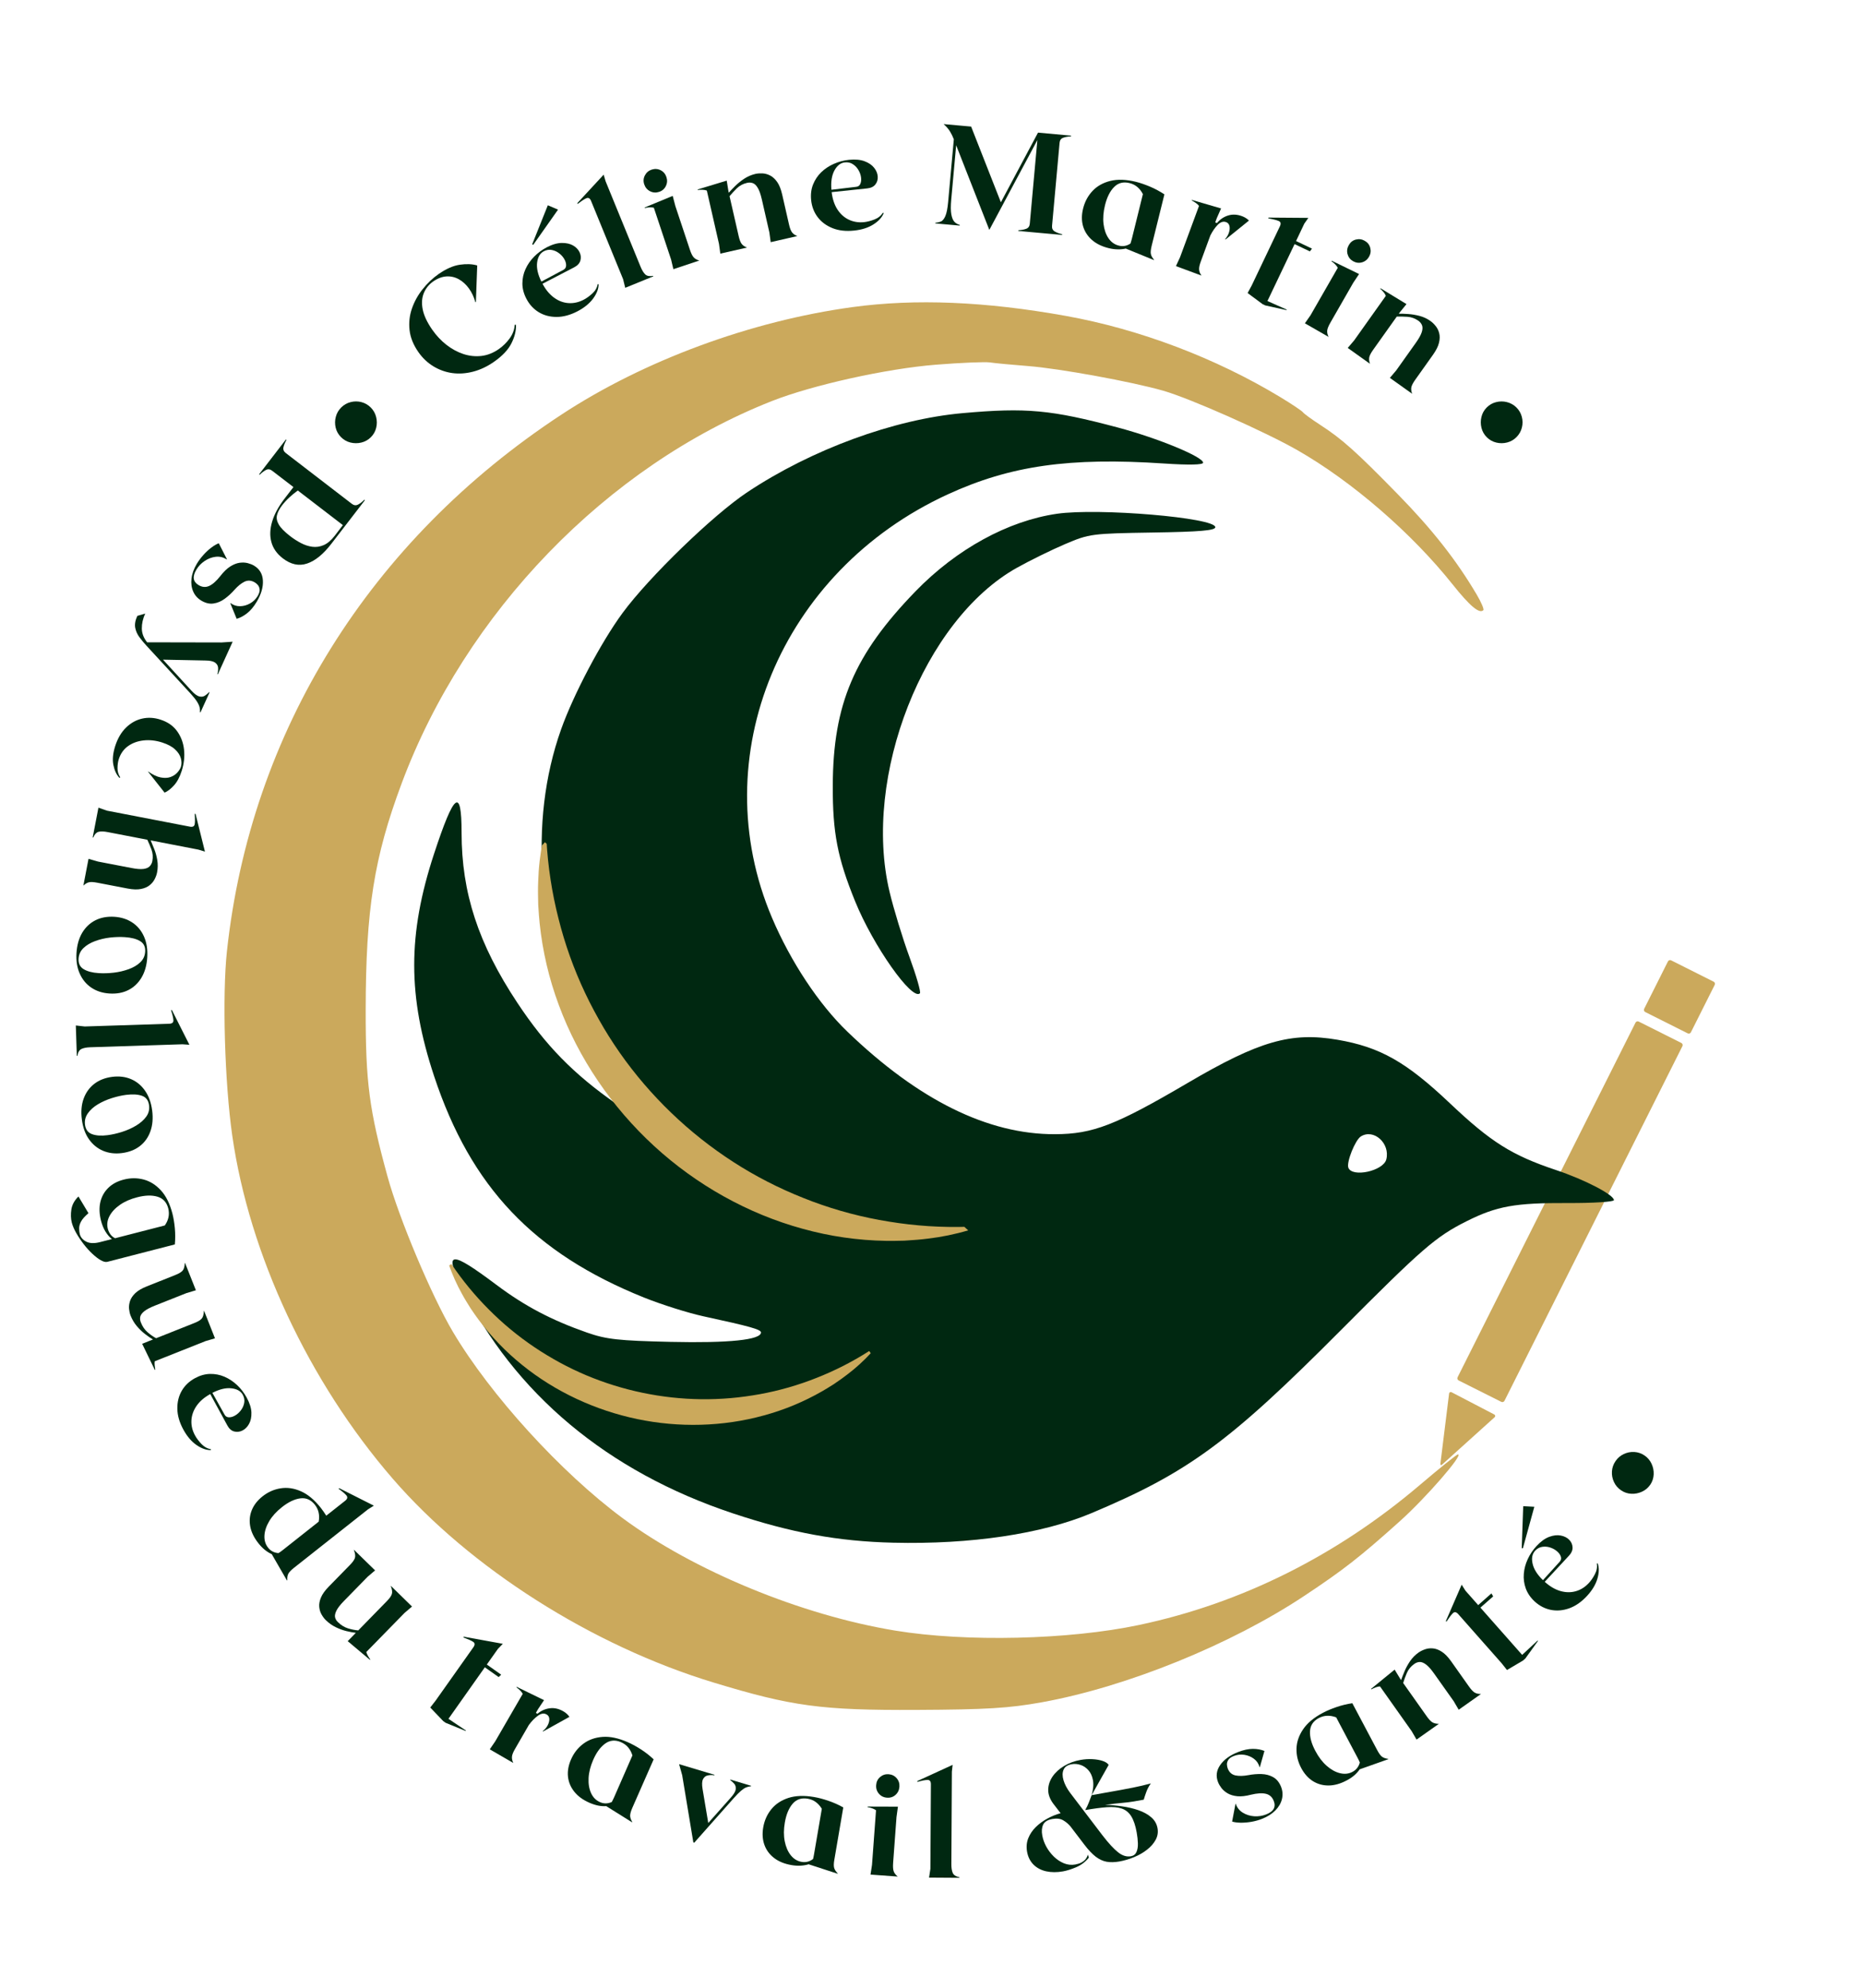<?xml version="1.0" encoding="UTF-8" standalone="no"?>
<svg
   width="690.838"
   zoomAndPan="magnify"
   viewBox="0 0 518.129 552.627"
   height="736.837"
   preserveAspectRatio="xMidYMid"
   version="1.0"
   id="svg204"
   sodipodi:docname="logo-celine.svg"
   inkscape:version="1.4.2 (ebf0e940d0, 2025-05-08)"
   xmlns:inkscape="http://www.inkscape.org/namespaces/inkscape"
   xmlns:sodipodi="http://sodipodi.sourceforge.net/DTD/sodipodi-0.dtd"
   xmlns="http://www.w3.org/2000/svg"
   xmlns:svg="http://www.w3.org/2000/svg">
  <sodipodi:namedview
     id="namedview204"
     pagecolor="#ffffff"
     bordercolor="#666666"
     borderopacity="1.0"
     inkscape:showpageshadow="2"
     inkscape:pageopacity="0.0"
     inkscape:pagecheckerboard="0"
     inkscape:deskcolor="#d1d1d1"
     inkscape:zoom="0.60888889"
     inkscape:cx="337.5"
     inkscape:cy="405.65693"
     inkscape:window-width="1920"
     inkscape:window-height="1011"
     inkscape:window-x="0"
     inkscape:window-y="0"
     inkscape:window-maximized="1"
     inkscape:current-layer="svg204" />
  <defs
     id="defs24">
    <g
       id="g1" />
    <clipPath
       id="bcebf83f68">
      <path
         d="m 441,410 h 18 v 24 h -18 z m 0,0"
         clip-rule="nonzero"
         id="path1" />
    </clipPath>
    <clipPath
       id="e7328c3891">
      <path
         d="m 444.723,410.684 14.473,7.539 -10.133,19.453 -14.477,-7.539 z m 0,0"
         clip-rule="nonzero"
         id="path2" />
    </clipPath>
    <clipPath
       id="fba37d8381">
      <path
         d="m 442.156,433.836 16.656,-15.02 c 0.125,-0.113 0.188,-0.285 0.168,-0.453 -0.023,-0.168 -0.125,-0.316 -0.277,-0.395 l -13.492,-7.027 c -0.148,-0.082 -0.332,-0.082 -0.48,0 -0.152,0.078 -0.254,0.227 -0.277,0.395 l -2.758,22.258 c -0.016,0.117 0.043,0.227 0.145,0.281 0.105,0.055 0.23,0.039 0.316,-0.039 z m 0,0"
         clip-rule="nonzero"
         id="path3" />
    </clipPath>
    <clipPath
       id="fb26ec1de1">
      <path
         d="M 0.633,0.621 H 18 V 24 H 0.633 Z m 0,0"
         clip-rule="nonzero"
         id="path4" />
    </clipPath>
    <clipPath
       id="8bd35b6262">
      <path
         d="M 3.723,0.684 18.195,8.223 8.062,27.676 -6.414,20.137 Z m 0,0"
         clip-rule="nonzero"
         id="path5" />
    </clipPath>
    <clipPath
       id="320d150e85">
      <path
         d="M 1.156,23.836 17.812,8.816 C 17.938,8.703 18,8.531 17.98,8.363 17.957,8.195 17.855,8.047 17.703,7.969 L 4.211,0.941 C 4.062,0.859 3.879,0.859 3.73,0.941 3.578,1.02 3.477,1.168 3.453,1.336 L 0.695,23.594 c -0.016,0.117 0.043,0.227 0.145,0.281 0.105,0.055 0.23,0.039 0.316,-0.039 z m 0,0"
         clip-rule="nonzero"
         id="path6" />
    </clipPath>
    <clipPath
       id="6fa854ddbf">
      <rect
         x="0"
         width="18"
         y="0"
         height="24"
         id="rect6" />
    </clipPath>
    <clipPath
       id="74fe4e57a9">
      <path
         d="m 505,274 h 23.711 v 24 H 505 Z m 0,0"
         clip-rule="nonzero"
         id="path7" />
    </clipPath>
    <clipPath
       id="529344a18b">
      <path
         d="m 513.762,274.52 14.734,7.395 -8.176,16.285 -14.73,-7.395 z m 0,0"
         clip-rule="nonzero"
         id="path8" />
    </clipPath>
    <clipPath
       id="0bf60f696c">
      <path
         d="m 514.434,274.855 13.391,6.719 c 0.18,0.09 0.312,0.246 0.375,0.438 0.062,0.188 0.051,0.395 -0.039,0.57 l -7.5,14.949 c -0.09,0.176 -0.246,0.312 -0.434,0.375 -0.191,0.062 -0.395,0.047 -0.574,-0.043 l -13.395,-6.723 c -0.176,-0.086 -0.312,-0.242 -0.375,-0.434 -0.062,-0.188 -0.047,-0.395 0.043,-0.57 l 7.5,-14.949 c 0.09,-0.176 0.246,-0.312 0.434,-0.375 0.188,-0.062 0.395,-0.047 0.574,0.043 z m 0,0"
         clip-rule="nonzero"
         id="path9" />
    </clipPath>
    <clipPath
       id="6925fb6e55">
      <path
         d="M 0.68,0.609 H 23.469 V 24 H 0.68 Z m 0,0"
         clip-rule="nonzero"
         id="path10" />
    </clipPath>
    <clipPath
       id="8b90c75786">
      <path
         d="M 8.762,0.52 23.496,7.914 15.32,24.199 0.59,16.805 Z m 0,0"
         clip-rule="nonzero"
         id="path11" />
    </clipPath>
    <clipPath
       id="e9c3d605bf">
      <path
         d="m 9.434,0.855 13.391,6.719 c 0.18,0.09 0.312,0.246 0.375,0.438 0.062,0.188 0.051,0.395 -0.039,0.57 l -7.5,14.949 c -0.09,0.176 -0.246,0.312 -0.434,0.375 -0.191,0.062 -0.395,0.047 -0.574,-0.043 L 1.258,17.141 c -0.176,-0.086 -0.312,-0.242 -0.375,-0.434 -0.062,-0.188 -0.047,-0.395 0.043,-0.57 l 7.5,-14.949 C 8.516,1.012 8.672,0.875 8.859,0.812 9.047,0.75 9.254,0.766 9.434,0.855 Z m 0,0"
         clip-rule="nonzero"
         id="path12" />
    </clipPath>
    <clipPath
       id="a81b829afc">
      <rect
         x="0"
         width="24"
         y="0"
         height="24"
         id="rect12" />
    </clipPath>
    <clipPath
       id="7a59dce2b7">
      <path
         d="m 447,294 h 72 v 121 h -72 z m 0,0"
         clip-rule="nonzero"
         id="path13" />
    </clipPath>
    <clipPath
       id="0bc210c174">
      <path
         d="m 503.539,293.812 14.781,7.414 -56.754,113.098 -14.781,-7.414 z m 0,0"
         clip-rule="nonzero"
         id="path14" />
    </clipPath>
    <clipPath
       id="ee2b161abb">
      <path
         d="m 504.211,294.148 13.438,6.742 c 0.18,0.09 0.312,0.246 0.375,0.434 0.062,0.191 0.047,0.395 -0.039,0.574 l -56.078,111.75 c -0.09,0.176 -0.246,0.312 -0.434,0.375 -0.188,0.062 -0.395,0.047 -0.574,-0.043 l -13.438,-6.742 c -0.176,-0.09 -0.312,-0.246 -0.375,-0.438 -0.062,-0.188 -0.047,-0.395 0.043,-0.57 l 56.074,-111.75 c 0.09,-0.176 0.246,-0.312 0.434,-0.375 0.188,-0.062 0.395,-0.047 0.574,0.043 z m 0,0"
         clip-rule="nonzero"
         id="path15" />
    </clipPath>
    <clipPath
       id="5afa00d7c9">
      <path
         d="M 0,0.039 H 71.156 V 120.223 H 0 Z m 0,0"
         clip-rule="nonzero"
         id="path16" />
    </clipPath>
    <clipPath
       id="050cd645eb">
      <path
         d="m 56.539,-0.188 14.781,7.414 -56.754,113.098 -14.781,-7.414 z m 0,0"
         clip-rule="nonzero"
         id="path17" />
    </clipPath>
    <clipPath
       id="892a21dbca">
      <path
         d="m 57.211,0.148 13.438,6.742 c 0.18,0.09 0.312,0.246 0.375,0.434 0.062,0.191 0.047,0.395 -0.039,0.574 L 14.906,119.648 c -0.09,0.176 -0.246,0.312 -0.434,0.375 -0.188,0.062 -0.395,0.047 -0.574,-0.043 l -13.438,-6.742 c -0.176,-0.09 -0.312,-0.246 -0.375,-0.438 -0.062,-0.188 -0.047,-0.395 0.043,-0.57 L 56.203,0.48 c 0.09,-0.176 0.246,-0.312 0.434,-0.375 0.188,-0.063 0.395,-0.047 0.574,0.043 z m 0,0"
         clip-rule="nonzero"
         id="path18" />
    </clipPath>
    <clipPath
       id="4749fe4e17">
      <rect
         x="0"
         width="72"
         y="0"
         height="121"
         id="rect18" />
    </clipPath>
    <clipPath
       id="44be21668c">
      <path
         d="M 157,237 H 293 V 364 H 157 Z m 0,0"
         clip-rule="nonzero"
         id="path19" />
    </clipPath>
    <clipPath
       id="641cb22158">
      <path
         d="M 260.91,394.84 127.504,272.512 159.5,237.625 292.902,359.949 Z m 0,0"
         clip-rule="nonzero"
         id="path20" />
    </clipPath>
    <clipPath
       id="195a1d7ea7">
      <path
         d="M 260.91,394.84 127.504,272.512 159.5,237.625 292.902,359.949 Z m 0,0"
         clip-rule="nonzero"
         id="path21" />
    </clipPath>
    <clipPath
       id="0235eb854c">
      <path
         d="m 129,370 h 134 v 52 H 129 Z m 0,0"
         clip-rule="nonzero"
         id="path22" />
    </clipPath>
    <clipPath
       id="62236fbe7e">
      <path
         d="m 254.969,433.258 -133.578,-27.828 7.383,-35.441 133.578,27.828 z m 0,0"
         clip-rule="nonzero"
         id="path23" />
    </clipPath>
    <clipPath
       id="e758073f8b">
      <path
         d="m 254.969,433.258 -133.578,-27.828 7.383,-35.441 133.578,27.828 z m 0,0"
         clip-rule="nonzero"
         id="path24" />
    </clipPath>
    <clipPath
       id="c57f822624">
      <rect
         x="0"
         width="529"
         y="0"
         height="576"
         id="rect24" />
    </clipPath>
  </defs>
  <g
     transform="matrix(0.882,0,0,0.882,10.793,24.49)"
     id="g204">
    <g
       clip-path="url(#c57f822624)"
       id="g203">
      <path
         fill="#cba95c"
         d="m 256.477,69 c -32.074,4.367 -65.773,16.809 -91.762,33.875 -60.387,39.652 -97.965,99.918 -105.43,169.082 -1.512,13.98 -0.715,41.477 1.68,58.16 5.371,37.445 24.121,77.516 50.562,108.074 24.379,28.172 62.82,52.602 101.074,64.227 24.777,7.531 34.051,8.781 64.047,8.637 22.051,-0.105 29.152,-0.539 39.504,-2.414 26.664,-4.824 59.543,-18.16 82.68,-33.527 12.453,-8.273 17.52,-12.234 30.125,-23.543 8.168,-7.332 20.098,-21.043 18.305,-21.043 -0.387,0 -5.723,4.277 -11.859,9.504 -26.324,22.426 -56.438,37.449 -88.715,44.27 -22.078,4.668 -54.539,5.418 -76.711,1.773 -29.73,-4.887 -63.582,-18.848 -86.059,-35.496 -19.395,-14.371 -41.566,-38.707 -53.395,-58.617 -6.699,-11.277 -16.965,-35.652 -20.625,-48.977 -5.773,-21.008 -6.914,-29.688 -6.887,-52.371 0.039,-31.816 2.617,-48.125 11.289,-71.398 20.098,-53.961 64.668,-100.035 116.625,-120.566 12.82,-5.066 36.23,-10.262 51.805,-11.496 7.875,-0.625 15.527,-0.945 17.012,-0.715 1.48,0.23 6.891,0.742 12.02,1.141 9.852,0.762 32.762,4.945 42.625,7.781 8.512,2.449 32.234,12.977 42.422,18.824 17.195,9.871 35.891,26.059 48.754,42.211 5.438,6.828 8.445,9.348 9.684,8.113 0.277,-0.281 -0.656,-2.484 -2.078,-4.891 -6.434,-10.895 -14,-20.52 -24.867,-31.629 -13.238,-13.535 -17.531,-17.371 -24.465,-21.871 -2.656,-1.723 -5.109,-3.508 -5.445,-3.969 -0.336,-0.457 -3.547,-2.609 -7.133,-4.777 C 370.902,85.055 346.863,75.953 323.668,71.781 298.312,67.223 276.242,66.309 256.477,69"
         fill-opacity="1"
         fill-rule="evenodd"
         id="path25" />
      <g
         clip-path="url(#bcebf83f68)"
         id="g33">
        <g
           clip-path="url(#e7328c3891)"
           id="g32">
          <g
             clip-path="url(#fba37d8381)"
             id="g31">
            <g
               transform="translate(441,410)"
               id="g30">
              <g
                 clip-path="url(#6fa854ddbf)"
                 id="g29">
                <g
                   clip-path="url(#fb26ec1de1)"
                   id="g28">
                  <g
                     clip-path="url(#8bd35b6262)"
                     id="g27">
                    <g
                       clip-path="url(#320d150e85)"
                       id="g26">
                      <path
                         fill="#cba95c"
                         d="M 3.547,0.594 18.371,8.312 8.023,28.172 -6.797,20.453 Z m 0,0"
                         fill-opacity="1"
                         fill-rule="nonzero"
                         id="path26" />
                    </g>
                  </g>
                </g>
              </g>
            </g>
          </g>
        </g>
      </g>
      <g
         clip-path="url(#74fe4e57a9)"
         id="g41">
        <g
           clip-path="url(#529344a18b)"
           id="g40">
          <g
             clip-path="url(#0bf60f696c)"
             id="g39">
            <g
               transform="translate(505,274)"
               id="g38">
              <g
                 clip-path="url(#a81b829afc)"
                 id="g37">
                <g
                   clip-path="url(#6925fb6e55)"
                   id="g36">
                  <g
                     clip-path="url(#8b90c75786)"
                     id="g35">
                    <g
                       clip-path="url(#e9c3d605bf)"
                       id="g34">
                      <path
                         fill="#cba95c"
                         d="M 8.762,0.52 23.496,7.914 15.32,24.199 0.59,16.805 Z m 0,0"
                         fill-opacity="1"
                         fill-rule="nonzero"
                         id="path33" />
                    </g>
                  </g>
                </g>
              </g>
            </g>
          </g>
        </g>
      </g>
      <g
         clip-path="url(#7a59dce2b7)"
         id="g49">
        <g
           clip-path="url(#0bc210c174)"
           id="g48">
          <g
             clip-path="url(#ee2b161abb)"
             id="g47">
            <g
               transform="translate(447,294)"
               id="g46">
              <g
                 clip-path="url(#4749fe4e17)"
                 id="g45">
                <g
                   clip-path="url(#5afa00d7c9)"
                   id="g44">
                  <g
                     clip-path="url(#050cd645eb)"
                     id="g43">
                    <g
                       clip-path="url(#892a21dbca)"
                       id="g42">
                      <path
                         fill="#cba95c"
                         d="m 56.539,-0.188 14.781,7.414 -56.754,113.098 -14.781,-7.414 z m 0,0"
                         fill-opacity="1"
                         fill-rule="nonzero"
                         id="path41" />
                    </g>
                  </g>
                </g>
              </g>
            </g>
          </g>
        </g>
      </g>
      <path
         fill="#002811"
         d="m 291.172,102.418 c -21.707,1.934 -47.641,11.453 -67.875,24.906 -10.781,7.168 -31.016,26.758 -39.348,38.094 -6.75,9.184 -15.414,25.582 -19.344,36.617 -10.48,29.426 -7.383,65.227 8.082,93.352 6.289,11.445 11.762,17.977 25.199,30.07 2.566,2.309 4.449,4.41 4.191,4.672 -1.238,1.238 -10.617,-3.441 -19.973,-9.965 -13.598,-9.48 -22.332,-18.395 -31.316,-31.961 C 138.5,269.656 133.234,253.582 133.234,234.625 c 0,-14.449 -2.34,-12.648 -8.687,6.684 -8.336,25.375 -8.324,44.859 0.039,70.074 11.562,34.871 31.363,55.746 66.141,69.73 5.492,2.207 13.934,4.871 18.762,5.918 14.734,3.195 18.102,4.141 18.102,5.09 0,2.332 -10.07,3.379 -28.477,2.961 -16.48,-0.375 -20.273,-0.801 -26.379,-2.938 -11.215,-3.926 -19.629,-8.363 -28.527,-15.039 -14.402,-10.809 -16.555,-10.727 -11.07,0.414 16.633,33.805 46.086,58.445 85.555,71.586 18.477,6.148 33.176,8.84 50.59,9.262 24.418,0.586 46.84,-2.754 62.418,-9.297 30.496,-12.816 43.418,-22.289 78.57,-57.598 25.777,-25.895 29.992,-29.547 39.699,-34.41 9.527,-4.773 15.262,-5.801 31.891,-5.73 7.996,0.035 14.535,-0.375 14.535,-0.914 0,-1.68 -9.191,-6.457 -18.223,-9.473 -13.914,-4.641 -20.551,-8.816 -33.461,-21.043 -13.82,-13.09 -22.039,-17.73 -35.473,-20.031 -14.594,-2.496 -24.676,0.41 -47.121,13.59 -22.758,13.359 -29.926,16.133 -41.84,16.18 -21.137,0.082 -43.027,-10.727 -65.473,-32.328 -9.012,-8.672 -17.855,-22.031 -23.734,-35.852 -21.59,-50.762 2.684,-109.242 55.391,-133.449 19.707,-9.051 38.355,-11.715 68.125,-9.723 7.898,0.527 12.344,0.434 12.344,-0.254 0,-1.844 -14.266,-7.73 -26.879,-11.086 -21.02,-5.598 -28.828,-6.32 -48.879,-4.531 m 29.68,31.715 c -15.402,2.223 -31.684,11.152 -44.57,24.445 -19.312,19.918 -25.973,35.551 -26.066,61.191 -0.055,14.879 1.48,22.812 7.059,36.527 5.707,14.031 17.957,31.402 20.41,28.945 0.359,-0.359 -1.121,-5.484 -3.285,-11.395 -2.168,-5.906 -5,-15.184 -6.297,-20.617 -8.648,-36.258 10.773,-85.66 40.137,-102.078 4.102,-2.293 10.965,-5.664 15.246,-7.484 7.566,-3.219 8.348,-3.32 27.539,-3.621 14.941,-0.234 19.746,-0.645 19.746,-1.688 0,-3 -36.824,-6.113 -49.918,-4.227 m 95.77,196.23 c -1.77,1.125 -4.551,8.086 -3.926,9.82 1.168,3.215 11.047,1.059 11.969,-2.609 1.27,-5.062 -3.996,-9.785 -8.043,-7.211"
         fill-opacity="1"
         fill-rule="evenodd"
         id="path49" />
      <g
         clip-path="url(#44be21668c)"
         id="g52">
        <g
           clip-path="url(#641cb22158)"
           id="g51">
          <g
             clip-path="url(#195a1d7ea7)"
             id="g50">
            <path
               fill="#cba95c"
               d="m 292.91,359.941 c -4.18,1.234 -8.438,2.105 -12.766,2.613 -2.168,0.281 -4.344,0.445 -6.535,0.578 l -0.82,0.055 -0.816,0.019 -2.461,0.047 -0.824,-0.004 h -1.652 c -8.934,-0.148 -17.703,-1.418 -26.309,-3.805 -17.285,-4.734 -33.504,-13.84 -46.82,-26.078 -13.32,-12.242 -23.805,-27.594 -30.016,-44.387 -3.121,-8.367 -5.141,-16.992 -6.066,-25.875 l -0.145,-1.645 -0.074,-0.82 -0.055,-0.82 -0.109,-1.637 c -0.012,-0.266 -0.039,-0.547 -0.055,-0.816 l -0.016,-0.82 -0.035,-1.641 c -0.012,-0.547 -0.023,-1.09 -0.023,-1.648 -0.004,-0.559 0,-1.09 0.012,-1.637 0.016,-0.547 0.019,-1.09 0.051,-1.637 0.125,-4.355 0.621,-8.672 1.48,-12.941 l 1.133,-0.051 c 0.457,8.348 1.719,16.57 3.781,24.672 2.027,8.102 4.824,15.926 8.398,23.473 0.887,1.879 1.82,3.734 2.805,5.566 0.984,1.832 2,3.641 3.051,5.43 2.125,3.57 4.422,7.031 6.891,10.383 4.953,6.699 10.504,12.867 16.648,18.5 6.141,5.633 12.766,10.629 19.871,14.984 3.543,2.164 7.191,4.152 10.941,5.969 1.871,0.902 3.762,1.762 5.676,2.574 1.914,0.809 3.848,1.582 5.797,2.316 7.82,2.906 15.855,5.016 24.094,6.328 8.254,1.352 16.562,1.891 24.922,1.621 z m 0,0"
               fill-opacity="1"
               fill-rule="nonzero"
               id="path50" />
          </g>
        </g>
      </g>
      <g
         clip-path="url(#0235eb854c)"
         id="g55">
        <g
           clip-path="url(#62236fbe7e)"
           id="g54">
          <g
             clip-path="url(#e758073f8b)"
             id="g53">
            <path
               fill="#cba95c"
               d="m 262.176,398.668 c -2.211,2.387 -4.609,4.57 -7.191,6.547 -1.281,1.008 -2.617,1.941 -3.969,2.863 l -0.504,0.348 -0.52,0.324 -1.039,0.645 -0.52,0.324 -0.531,0.312 -1.059,0.629 c -5.785,3.312 -11.891,5.848 -18.324,7.598 -12.887,3.562 -26.762,3.91 -39.973,1.141 -13.211,-2.766 -25.789,-8.609 -36.18,-17.008 -5.195,-4.176 -9.781,-8.934 -13.762,-14.277 l -0.723,-1 -0.359,-0.5 -0.352,-0.504 -0.691,-1.008 c -0.109,-0.168 -0.234,-0.336 -0.348,-0.504 l -0.32,-0.52 -0.648,-1.039 c -0.215,-0.344 -0.434,-0.691 -0.645,-1.047 -0.215,-0.355 -0.418,-0.699 -0.617,-1.055 -0.199,-0.355 -0.406,-0.707 -0.594,-1.066 -1.582,-2.844 -2.91,-5.797 -3.988,-8.867 l 0.707,-0.465 c 3.48,5.18 7.426,9.973 11.84,14.379 4.391,4.422 9.168,8.371 14.34,11.848 1.285,0.867 2.594,1.699 3.922,2.5 1.332,0.801 2.672,1.574 4.027,2.316 2.727,1.48 5.52,2.824 8.383,4.031 5.734,2.406 11.645,4.242 17.73,5.512 6.09,1.27 12.242,1.945 18.461,2.027 3.098,0.035 6.195,-0.082 9.293,-0.348 1.547,-0.133 3.086,-0.305 4.621,-0.516 1.539,-0.211 3.074,-0.453 4.602,-0.727 6.125,-1.121 12.082,-2.832 17.867,-5.133 5.809,-2.285 11.34,-5.105 16.598,-8.469 z m 0,0"
               fill-opacity="1"
               fill-rule="nonzero"
               id="path52" />
          </g>
        </g>
      </g>
      <g
         fill="#002811"
         fill-opacity="1"
         id="g58">
        <g
           transform="translate(78.273,110.189)"
           id="g57">
          <g
             id="g56">
            <path
               d="m 13.969,33.328 c -2.562,3.344 -5.133,5.441 -7.703,6.297 -2.562,0.863 -5.121,0.312 -7.672,-1.656 -1.852,-1.43 -3.047,-3.133 -3.578,-5.109 -0.539,-1.969 -0.457,-4.125 0.25,-6.469 0.699,-2.336 1.977,-4.711 3.828,-7.125 L 1.969,15.531 -4.75,10.375 C -5.395,9.875 -6.047,9.797 -6.703,10.141 -7.359,10.492 -8.02,11 -8.688,11.656 L -8.859,11.516 -0.406,0.531 -0.234,0.672 c -0.457,0.812 -0.77,1.578 -0.938,2.297 -0.164,0.719 0.074,1.328 0.719,1.828 L 20.375,20.812 c 0.645,0.5 1.297,0.578 1.953,0.234 0.664,-0.344 1.32,-0.852 1.969,-1.516 l 0.188,0.141 z m -15.609,-12 c -0.789,1.039 -1.312,2.039 -1.562,3 -0.25,0.957 -0.062,1.969 0.562,3.031 0.617,1.062 1.824,2.285 3.625,3.672 1.07,0.82 2.188,1.535 3.344,2.141 1.164,0.613 2.359,1.004 3.578,1.172 1.219,0.164 2.422,-0.012 3.609,-0.531 1.195,-0.523 2.344,-1.492 3.438,-2.906 L 17.547,27.516 3.344,16.609 c -0.93,0.676 -1.82,1.406 -2.672,2.188 -0.844,0.781 -1.613,1.625 -2.312,2.531 z m 0,0"
               id="path55" />
          </g>
        </g>
      </g>
      <g
         fill="#002811"
         fill-opacity="1"
         id="g61">
        <g
           transform="translate(55.505,140.887)"
           id="g60">
          <g
             id="g59">
            <path
               d="m -5.719,9.016 c 0.586,-0.969 1.281,-1.906 2.094,-2.812 0.805,-0.898 1.633,-1.664 2.484,-2.297 0.844,-0.637 1.625,-1.094 2.344,-1.375 L 3.781,7.578 3.734,7.656 C 2.66,6.945 1.5,6.66 0.25,6.797 -0.988,6.941 -2.156,7.383 -3.25,8.125 c -1.102,0.738 -1.977,1.66 -2.625,2.766 -1.289,2.164 -1.051,3.773 0.719,4.828 1.125,0.676 2.242,0.766 3.344,0.266 1.094,-0.5 2.266,-1.543 3.516,-3.125 1.051,-1.355 2.086,-2.355 3.109,-3 C 5.844,9.211 6.82,8.82 7.75,8.688 c 0.938,-0.125 1.797,-0.09 2.578,0.109 0.781,0.207 1.438,0.469 1.969,0.781 1.758,1.051 2.695,2.613 2.812,4.688 0.125,2.07 -0.516,4.297 -1.922,6.672 -0.949,1.594 -1.977,2.816 -3.078,3.672 -1.094,0.852 -2.184,1.43 -3.266,1.734 l -2,-4.891 0.047,-0.078 c 0.914,0.688 1.926,1.02 3.031,1 1.102,-0.023 2.148,-0.312 3.141,-0.875 1,-0.562 1.789,-1.328 2.375,-2.297 0.5,-0.844 0.711,-1.559 0.641,-2.141 -0.074,-0.586 -0.273,-1.055 -0.594,-1.406 C 13.16,15.301 12.852,15.039 12.562,14.875 11.457,14.219 10.379,14.141 9.328,14.641 8.285,15.148 7.227,16.004 6.156,17.203 5.207,18.285 4.18,19.227 3.078,20.031 1.973,20.844 0.801,21.336 -0.438,21.516 -1.676,21.703 -2.957,21.406 -4.281,20.625 c -1.176,-0.699 -2.031,-1.652 -2.562,-2.859 -0.539,-1.211 -0.723,-2.574 -0.547,-4.094 0.168,-1.512 0.727,-3.062 1.672,-4.656 z m 0,0"
               id="path58" />
          </g>
        </g>
      </g>
      <g
         fill="#002811"
         fill-opacity="1"
         id="g64">
        <g
           transform="translate(41.758,164.401)"
           id="g63">
          <g
             id="g62">
            <path
               d="M 12.047,26.031 9.188,32.328 9.031,32.25 C 9.062,31.738 9.02,31.227 8.906,30.719 8.789,30.207 8.516,29.602 8.078,28.906 7.641,28.219 6.938,27.344 5.969,26.281 L -7.812,11.328 c -0.789,-0.855 -1.531,-1.746 -2.219,-2.672 -0.688,-0.918 -1.133,-1.918 -1.344,-3 -0.207,-1.086 0.012,-2.336 0.656,-3.75 l 2.484,-0.734 c -0.727,1.602 -1.082,3.176 -1.062,4.719 0.023,1.539 0.578,2.988 1.672,4.344 l 23.484,0.047 3.469,-0.234 L 14.656,20.328 14.5,20.25 c 0.219,-0.719 0.297,-1.406 0.234,-2.062 -0.062,-0.656 -0.398,-1.188 -1,-1.594 C 13.129,16.188 12.125,15.977 10.719,15.969 L -2.625,15.703 l 9,9.812 c 0.945,1.02 1.758,1.613 2.438,1.781 0.676,0.164 1.258,0.086 1.75,-0.234 0.488,-0.312 0.93,-0.684 1.328,-1.109 z m 0,0"
               id="path61" />
          </g>
        </g>
      </g>
      <g
         fill="#002811"
         fill-opacity="1"
         id="g67">
        <g
           transform="translate(28.7,194.01)"
           id="g66">
          <g
             id="g65">
            <path
               d="m -4.625,13.297 c 0.781,-2.418 1.922,-4.355 3.422,-5.812 1.488,-1.449 3.172,-2.387 5.047,-2.812 1.883,-0.43 3.805,-0.324 5.766,0.312 2.281,0.727 4.031,1.938 5.25,3.625 1.227,1.688 1.961,3.629 2.203,5.828 0.238,2.195 -0.008,4.438 -0.734,6.719 C 15.691,23.125 14.875,24.648 13.875,25.734 12.883,26.828 11.906,27.582 10.938,28 L 5.719,21.391 5.75,21.328 c 1.457,1.031 2.77,1.656 3.938,1.875 1.176,0.227 2.195,0.191 3.062,-0.109 0.863,-0.305 1.57,-0.75 2.125,-1.344 0.551,-0.594 0.941,-1.195 1.172,-1.797 0.281,-0.867 0.285,-1.789 0.016,-2.766 -0.262,-0.98 -0.867,-1.914 -1.812,-2.797 -0.938,-0.887 -2.293,-1.617 -4.062,-2.188 -2.023,-0.648 -3.98,-0.867 -5.875,-0.656 -1.887,0.207 -3.523,0.805 -4.906,1.797 -1.383,1 -2.352,2.363 -2.906,4.094 -0.258,0.801 -0.395,1.734 -0.406,2.797 -0.02,1.062 0.266,2.051 0.859,2.969 l -0.25,0.141 C -4.223,22.352 -4.859,21 -5.203,19.281 -5.547,17.57 -5.352,15.578 -4.625,13.297 Z m 0,0"
               id="path64" />
          </g>
        </g>
      </g>
      <g
         fill="#002811"
         fill-opacity="1"
         id="g70">
        <g
           transform="translate(19.427,223.398)"
           id="g69">
          <g
             id="g68">
            <path
               d="m -3.766,19.469 2.984,0.859 10.484,2.016 c 1.645,0.32 2.922,0.426 3.828,0.312 0.906,-0.117 1.566,-0.398 1.984,-0.844 0.426,-0.438 0.703,-0.977 0.828,-1.609 0.25,-1.293 0.156,-2.523 -0.281,-3.688 -0.438,-1.156 -0.871,-2.18 -1.297,-3.062 L 2.297,11.047 C 1.129,10.816 0.188,10.781 -0.531,10.938 c -0.727,0.164 -1.312,0.773 -1.75,1.828 l -0.172,-0.031 1.812,-9.391 2.656,0.938 26.156,5.047 c 0.883,0.176 1.391,-0.074 1.516,-0.75 0.133,-0.68 0.133,-1.777 0,-3.297 L 29.969,5.328 32.922,17.188 30.844,16.562 15.828,13.656 c 0.332,0.77 0.707,1.688 1.125,2.75 0.426,1.07 0.742,2.234 0.953,3.484 0.207,1.258 0.188,2.539 -0.062,3.844 -0.125,0.676 -0.375,1.379 -0.75,2.109 -0.367,0.738 -0.902,1.391 -1.609,1.953 C 14.785,28.359 13.875,28.75 12.75,28.969 11.625,29.195 10.223,29.148 8.547,28.828 L -0.969,27 c -1.176,-0.23 -2.066,-0.277 -2.672,-0.141 -0.602,0.145 -1.188,0.5 -1.75,1.062 z m 0,0"
               id="path67" />
          </g>
        </g>
      </g>
      <g
         fill="#002811"
         fill-opacity="1"
         id="g73">
        <g
           transform="translate(13.076,258.648)"
           id="g72">
          <g
             id="g71">
            <path
               d="M 21.094,15.281 C 20.938,17.758 20.336,19.875 19.297,21.625 18.254,23.375 16.875,24.688 15.156,25.562 13.438,26.438 11.445,26.801 9.188,26.656 7,26.52 5.094,25.906 3.469,24.812 1.852,23.719 0.633,22.238 -0.188,20.375 c -0.832,-1.867 -1.172,-4.039 -1.016,-6.516 0.156,-2.469 0.758,-4.586 1.797,-6.344 1.051,-1.75 2.441,-3.062 4.172,-3.938 1.727,-0.867 3.719,-1.23 5.969,-1.094 2.195,0.145 4.098,0.758 5.703,1.844 1.613,1.082 2.832,2.562 3.656,4.438 0.82,1.875 1.156,4.047 1,6.516 z m -21.641,0.375 c -0.094,1.52 0.438,2.629 1.594,3.328 1.164,0.707 2.754,1.125 4.766,1.25 1.488,0.094 3.055,0.047 4.703,-0.141 1.645,-0.188 3.211,-0.555 4.703,-1.094 1.488,-0.531 2.707,-1.25 3.656,-2.156 0.957,-0.898 1.477,-2.016 1.562,-3.359 0.102,-1.512 -0.422,-2.621 -1.578,-3.328 -1.156,-0.711 -2.781,-1.133 -4.875,-1.266 C 12.523,8.797 10.973,8.844 9.328,9.031 7.691,9.227 6.133,9.598 4.656,10.141 3.188,10.68 1.973,11.406 1.016,12.312 c -0.961,0.914 -1.477,2.031 -1.562,3.344 z m 0,0"
               id="path70" />
          </g>
        </g>
      </g>
      <g
         fill="#002811"
         fill-opacity="1"
         id="g76">
        <g
           transform="translate(11.55,291.976)"
           id="g75">
          <g
             id="g74">
            <path
               d="m 4.672,10.266 c -1.188,0.039 -2.117,0.219 -2.781,0.531 C 1.223,11.117 0.789,11.844 0.594,12.969 H 0.422 l -0.312,-9.562 2.797,0.312 26.625,-0.859 c 0.906,-0.023 1.348,-0.375 1.328,-1.062 -0.023,-0.688 -0.273,-1.762 -0.75,-3.219 L 30.391,-1.438 35.906,9.484 33.734,9.328 Z m 0,0"
               id="path73" />
          </g>
        </g>
      </g>
      <g
         fill="#002811"
         fill-opacity="1"
         id="g79">
        <g
           transform="translate(12.097,311.18)"
           id="g78">
          <g
             id="g77">
            <path
               d="m 23.625,10.984 c 0.312,2.457 0.125,4.645 -0.562,6.562 -0.68,1.914 -1.777,3.461 -3.297,4.641 -1.523,1.188 -3.414,1.926 -5.672,2.219 C 11.926,24.688 9.941,24.445 8.141,23.688 6.348,22.926 4.863,21.707 3.688,20.031 2.52,18.363 1.781,16.301 1.469,13.844 1.145,11.383 1.328,9.195 2.016,7.281 2.711,5.363 3.828,3.805 5.359,2.609 6.891,1.422 8.77,0.68 11,0.391 c 2.195,-0.281 4.188,-0.043 5.969,0.719 1.789,0.77 3.266,1.992 4.422,3.672 1.164,1.676 1.91,3.742 2.234,6.203 z M 2.453,15.469 c 0.195,1.508 0.93,2.5 2.203,2.969 1.281,0.477 2.914,0.586 4.906,0.328 1.477,-0.188 3.008,-0.539 4.594,-1.047 1.582,-0.5 3.051,-1.156 4.406,-1.969 1.352,-0.812 2.414,-1.75 3.188,-2.812 0.77,-1.062 1.066,-2.262 0.891,-3.594 -0.188,-1.512 -0.918,-2.5 -2.188,-2.969 C 19.18,5.906 17.504,5.801 15.422,6.062 13.984,6.25 12.473,6.594 10.891,7.094 9.316,7.594 7.852,8.242 6.5,9.047 5.156,9.859 4.102,10.805 3.344,11.891 2.582,12.973 2.285,14.164 2.453,15.469 Z m 0,0"
               id="path76" />
          </g>
        </g>
      </g>
      <g
         fill="#002811"
         fill-opacity="1"
         id="g82">
        <g
           transform="translate(16.77,344.658)"
           id="g81">
          <g
             id="g80">
            <path
               d="m 25.328,9.984 c 0.352,1.383 0.609,2.926 0.766,4.625 0.156,1.707 0.156,3.41 0,5.109 L 4.812,25.203 C 4.258,25.336 3.566,25.164 2.734,24.688 1.898,24.207 1.016,23.523 0.078,22.641 c -0.938,-0.875 -1.844,-1.883 -2.719,-3.016 -0.875,-1.137 -1.648,-2.297 -2.328,-3.484 -0.676,-1.18 -1.148,-2.289 -1.422,-3.328 -0.312,-1.25 -0.352,-2.625 -0.125,-4.125 0.23,-1.492 0.977,-2.852 2.234,-4.078 L -1.125,9.875 c -1.113,0.938 -1.883,1.797 -2.312,2.578 -0.426,0.789 -0.633,1.523 -0.625,2.203 0,0.676 0.07,1.281 0.203,1.812 0.262,1.008 0.934,1.797 2.016,2.359 1.086,0.57 2.539,0.625 4.375,0.156 L 6.25,18.031 C 5.531,17.457 4.863,16.68 4.25,15.703 3.645,14.723 3.176,13.586 2.844,12.297 2.281,10.109 2.207,8.125 2.625,6.344 3.051,4.57 3.895,3.078 5.156,1.859 6.414,0.641 8.035,-0.219 10.016,-0.719 c 2.133,-0.551 4.219,-0.555 6.25,-0.016 2.039,0.543 3.859,1.688 5.453,3.438 1.602,1.75 2.805,4.176 3.609,7.281 z m -20.359,4.812 c 0.176,0.656 0.453,1.238 0.828,1.75 0.375,0.508 0.863,0.914 1.469,1.219 L 22.938,13.734 c 0.594,-0.855 0.977,-1.727 1.156,-2.609 0.188,-0.887 0.16,-1.809 -0.078,-2.766 -0.5,-1.938 -1.637,-3.168 -3.406,-3.688 -1.762,-0.523 -3.887,-0.461 -6.375,0.188 C 12.109,5.398 10.289,6.195 8.781,7.25 7.281,8.301 6.18,9.488 5.484,10.812 4.797,12.133 4.625,13.461 4.969,14.797 Z m 0,0"
               id="path79" />
          </g>
        </g>
      </g>
      <g
         fill="#002811"
         fill-opacity="1"
         id="g85">
        <g
           transform="translate(25.608,377.603)"
           id="g84">
          <g
             id="g83">
            <path
               d="m 10.922,23.594 c -0.062,0.383 -0.07,0.832 -0.016,1.344 0.062,0.52 0.125,0.953 0.188,1.297 l -0.156,0.062 -3.984,-8.219 3.406,-1.359 C 9.609,16.289 8.781,15.723 7.875,15.016 6.969,14.316 6.102,13.484 5.281,12.516 4.469,11.555 3.812,10.453 3.312,9.203 3.07,8.586 2.91,7.879 2.828,7.078 c -0.074,-0.805 0.031,-1.637 0.312,-2.5 0.289,-0.855 0.848,-1.68 1.672,-2.469 0.832,-0.793 2.039,-1.5 3.625,-2.125 l 8.969,-3.578 c 1.133,-0.445 1.906,-0.91 2.312,-1.391 0.406,-0.477 0.629,-1.273 0.672,-2.391 l 0.078,-0.031 3.422,8.625 -2.969,0.891 -9.969,3.953 c -1.531,0.613 -2.656,1.211 -3.375,1.797 -0.711,0.594 -1.121,1.176 -1.234,1.75 -0.105,0.57 -0.039,1.148 0.203,1.734 0.5,1.281 1.203,2.312 2.109,3.094 0.914,0.789 1.816,1.422 2.703,1.891 l 12.062,-4.797 c 1.133,-0.449 1.906,-0.914 2.312,-1.391 C 26.141,9.66 26.363,8.863 26.406,7.75 l 0.078,-0.031 3.422,8.641 -2.969,0.875 z m 0,0"
               id="path82" />
          </g>
        </g>
      </g>
      <g
         fill="#002811"
         fill-opacity="1"
         id="g88">
        <g
           transform="translate(39.013,410.025)"
           id="g87">
          <g
             id="g86">
            <path
               d="M 15.219,18.875 15.188,19.156 C 13.758,19.188 12.25,18.648 10.656,17.547 9.07,16.441 7.695,14.82 6.531,12.688 5.301,10.426 4.672,8.238 4.641,6.125 4.609,4.02 5.07,2.133 6.031,0.469 6.988,-1.188 8.375,-2.508 10.188,-3.5 c 1.582,-0.863 3.172,-1.312 4.766,-1.344 1.594,-0.031 3.113,0.266 4.562,0.891 1.445,0.625 2.77,1.508 3.969,2.641 1.195,1.125 2.203,2.438 3.016,3.938 0.945,1.727 1.441,3.305 1.484,4.734 0.039,1.426 -0.215,2.617 -0.766,3.578 -0.543,0.969 -1.246,1.66 -2.109,2.078 -0.855,0.414 -1.719,0.504 -2.594,0.266 -0.867,-0.242 -1.574,-0.875 -2.125,-1.906 L 15.016,1.5 C 13.129,2.539 11.688,3.785 10.688,5.234 9.695,6.68 9.16,8.207 9.078,9.812 8.992,11.426 9.375,13.004 10.219,14.547 10.707,15.441 11.383,16.344 12.25,17.25 c 0.863,0.906 1.852,1.445 2.969,1.625 z M 25.266,1.734 C 24.617,0.555 23.414,-0.125 21.656,-0.312 c -1.75,-0.195 -3.742,0.281 -5.969,1.438 l 3.828,6.844 c 0.312,0.57 0.781,0.859 1.406,0.859 0.625,0.008 1.281,-0.188 1.969,-0.594 0.688,-0.406 1.289,-0.961 1.812,-1.656 0.52,-0.699 0.859,-1.469 1.016,-2.312 0.156,-0.844 0.004,-1.688 -0.453,-2.531 z m 0,0"
               id="path85" />
          </g>
        </g>
      </g>
      <g
         fill="#002811"
         fill-opacity="1"
         id="g91">
        <g
           transform="translate(53.91,436.273)"
           id="g90">
          <g
             id="g89" />
        </g>
      </g>
      <g
         fill="#002811"
         fill-opacity="1"
         id="g94">
        <g
           transform="translate(61.651,448.475)"
           id="g93">
          <g
             id="g92">
            <path
               d="m 18.75,17.812 c -0.93,0.738 -1.527,1.375 -1.797,1.906 -0.262,0.531 -0.359,1.195 -0.297,2 l -0.109,0.078 -4.781,-8.281 c 0,0 0.004,0.004 0.016,0.016 0.008,0.008 0.023,0.008 0.047,0 -0.75,-0.324 -1.492,-0.777 -2.219,-1.359 C 8.891,11.598 8.207,10.898 7.562,10.078 6.164,8.316 5.301,6.535 4.969,4.734 4.645,2.941 4.812,1.238 5.469,-0.375 6.125,-2 7.254,-3.445 8.859,-4.719 c 1.727,-1.363 3.633,-2.207 5.719,-2.531 2.082,-0.332 4.207,-0.02 6.375,0.938 2.164,0.949 4.242,2.68 6.234,5.188 0.289,0.375 0.582,0.773 0.875,1.188 0.301,0.426 0.594,0.863 0.875,1.312 l 5.938,-4.688 c 0.719,-0.562 0.863,-1.113 0.438,-1.656 -0.43,-0.539 -1.262,-1.254 -2.5,-2.141 l 0.219,-0.172 10.906,5.5 -1.844,1.156 z M 14.969,-1.312 C 13.25,0.039 11.922,1.5 10.984,3.062 10.047,4.625 9.535,6.145 9.453,7.625 9.367,9.102 9.75,10.379 10.594,11.453 c 0.82,1.039 1.914,1.613 3.281,1.719 0.188,-0.117 0.383,-0.246 0.594,-0.391 0.207,-0.148 0.43,-0.312 0.672,-0.5 l 11.406,-9.016 c 0.188,-1.023 0.18,-1.977 -0.016,-2.859 -0.188,-0.883 -0.586,-1.711 -1.188,-2.484 -1.242,-1.57 -2.777,-2.238 -4.609,-2 -1.824,0.242 -3.746,1.164 -5.766,2.766 z m 0,0"
               id="path91" />
          </g>
        </g>
      </g>
      <g
         fill="#002811"
         fill-opacity="1"
         id="g97">
        <g
           transform="translate(83.643,475.688)"
           id="g96">
          <g
             id="g95">
            <path
               d="m 19.562,17.125 c 0.094,0.383 0.27,0.797 0.531,1.234 0.258,0.445 0.5,0.812 0.719,1.094 l -0.125,0.125 -6.984,-5.875 2.562,-2.625 C 15.398,10.984 14.41,10.801 13.297,10.531 12.18,10.258 11.055,9.848 9.922,9.297 8.785,8.742 7.738,8 6.781,7.062 6.312,6.602 5.875,6.02 5.469,5.312 5.062,4.613 4.816,3.812 4.734,2.906 4.648,2 4.828,1.02 5.266,-0.031 c 0.438,-1.062 1.25,-2.203 2.438,-3.422 l 6.75,-6.906 c 0.852,-0.875 1.363,-1.609 1.531,-2.203 0.176,-0.602 0.062,-1.426 -0.344,-2.469 l 0.047,-0.047 6.641,6.484 -2.359,2.016 -7.5,7.672 C 11.32,2.27 10.547,3.273 10.141,4.109 9.734,4.941 9.594,5.641 9.719,6.203 c 0.133,0.562 0.43,1.062 0.891,1.5 0.977,0.957 2.039,1.613 3.188,1.969 1.145,0.352 2.223,0.566 3.234,0.641 l 9.062,-9.281 c 0.852,-0.875 1.363,-1.613 1.531,-2.219 0.176,-0.602 0.062,-1.426 -0.344,-2.469 l 0.047,-0.047 6.641,6.5 -2.359,2.016 z m 0,0"
               id="path94" />
          </g>
        </g>
      </g>
      <g
         fill="#002811"
         fill-opacity="1"
         id="g100">
        <g
           transform="translate(108.871,499.378)"
           id="g99">
          <g
             id="g98" />
        </g>
      </g>
      <g
         fill="#002811"
         fill-opacity="1"
         id="g103">
        <g
           transform="translate(119.827,508.304)"
           id="g102">
          <g
             id="g101">
            <path
               d="M 7.609,6.266 3.531,2 5.188,-0.125 17.109,-16.969 c 0.551,-0.781 0.531,-1.359 -0.062,-1.734 -0.586,-0.383 -1.617,-0.848 -3.094,-1.391 l 0.141,-0.219 12.312,2.234 -1.547,1.594 -3.5,4.938 4.531,3.203 -0.797,0.75 -4.359,-3.078 L 9.266,5.562 14.781,9.25 14.688,9.391 8.375,6.812 Z m 0,0"
               id="path100" />
          </g>
        </g>
      </g>
      <g
         fill="#002811"
         fill-opacity="1"
         id="g106">
        <g
           transform="translate(139.551,521.995)"
           id="g105">
          <g
             id="g104">
            <path
               d="m 25.766,-10.484 c 0.801,0.461 1.438,1.039 1.906,1.734 L 19.406,-4.156 19.25,-4.25 c 0.707,-0.551 1.238,-1.18 1.594,-1.891 0.363,-0.719 0.523,-1.383 0.484,-2 -0.043,-0.613 -0.324,-1.066 -0.844,-1.359 -0.805,-0.469 -1.711,-0.344 -2.719,0.375 -1,0.711 -1.961,1.684 -2.875,2.922 l -4.328,7.5 c -0.605,1.031 -0.938,1.852 -1,2.469 C 9.5,4.391 9.641,5.062 9.984,5.781 L 2.562,1.484 4.312,-1.078 12.953,-16 c -0.168,-0.32 -0.438,-0.676 -0.812,-1.062 -0.375,-0.383 -0.766,-0.711 -1.172,-0.984 l 0.094,-0.156 8.609,4.188 -1.859,2.781 L 17.094,-10 l 0.5,0.281 c 1.156,-0.977 2.445,-1.555 3.875,-1.734 1.438,-0.188 2.867,0.137 4.297,0.969 z m 0,0"
               id="path103" />
          </g>
        </g>
      </g>
      <g
         fill="#002811"
         fill-opacity="1"
         id="g109">
        <g
           transform="translate(162.121,534.979)"
           id="g108">
          <g
             id="g107">
            <path
               d="m 24.922,6.938 c -0.469,1.082 -0.699,1.922 -0.688,2.516 0.02,0.594 0.238,1.234 0.656,1.922 l -0.062,0.109 -8.094,-5.062 c 0,0 0.004,0 0.016,0 0.008,0 0.02,-0.012 0.031,-0.031 C 15.969,6.461 15.109,6.41 14.203,6.234 13.305,6.055 12.379,5.758 11.422,5.344 9.359,4.438 7.758,3.27 6.625,1.844 5.488,0.414 4.828,-1.164 4.641,-2.906 4.461,-4.645 4.785,-6.453 5.609,-8.328 6.492,-10.348 7.781,-11.988 9.469,-13.25 c 1.688,-1.27 3.711,-1.992 6.078,-2.172 2.363,-0.176 5.008,0.383 7.938,1.672 1.312,0.574 2.688,1.324 4.125,2.25 1.438,0.918 2.781,1.969 4.031,3.156 z M 12.594,-8.188 c -0.875,2 -1.359,3.914 -1.453,5.734 -0.094,1.824 0.164,3.406 0.781,4.75 0.613,1.344 1.551,2.289 2.812,2.844 1.207,0.531 2.441,0.52 3.703,-0.031 0.102,-0.188 0.211,-0.398 0.328,-0.625 C 18.879,4.266 19,4.016 19.125,3.734 l 5.828,-13.312 c -0.305,-0.977 -0.746,-1.816 -1.328,-2.516 -0.586,-0.695 -1.328,-1.242 -2.234,-1.641 -1.836,-0.801 -3.5,-0.664 -5,0.406 -1.5,1.074 -2.766,2.789 -3.797,5.141 z m 0,0"
               id="path106" />
          </g>
        </g>
      </g>
      <g
         fill="#002811"
         fill-opacity="1"
         id="g112">
        <g
           transform="translate(194.458,548.656)"
           id="g111">
          <g
             id="g110">
            <path
               d="m 23.469,-15.656 6.547,1.969 -0.047,0.156 c -0.512,0.031 -1.012,0.148 -1.5,0.344 -0.48,0.199 -1.031,0.562 -1.656,1.094 -0.625,0.531 -1.406,1.328 -2.344,2.391 L 12.109,4.234 11.812,4.141 8.297,-17.031 7.328,-20.5 18.484,-17.156 18.438,-17 c -0.742,-0.113 -1.438,-0.098 -2.094,0.047 -0.656,0.137 -1.152,0.531 -1.484,1.188 -0.324,0.648 -0.371,1.672 -0.141,3.078 L 16.516,-1.969 23.656,-10 c 0.945,-1.051 1.453,-1.926 1.516,-2.625 0.07,-0.695 -0.086,-1.266 -0.469,-1.703 -0.387,-0.445 -0.812,-0.836 -1.281,-1.172 z m 0,0"
               id="path109" />
          </g>
        </g>
      </g>
      <g
         fill="#002811"
         fill-opacity="1"
         id="g115">
        <g
           transform="translate(224.858,557.522)"
           id="g114">
          <g
             id="g113">
            <path
               d="m 25.859,0.703 c -0.211,1.176 -0.23,2.051 -0.062,2.625 0.164,0.57 0.535,1.141 1.109,1.703 L 26.875,5.156 17.781,2.188 c 0,0 0.004,0 0.016,0 0.008,0 0.02,-0.012 0.031,-0.031 -0.781,0.25 -1.633,0.398 -2.547,0.453 C 14.375,2.672 13.406,2.613 12.375,2.438 10.156,2.062 8.32,1.316 6.875,0.203 5.426,-0.91 4.406,-2.289 3.812,-3.938 c -0.594,-1.656 -0.719,-3.488 -0.375,-5.5 0.375,-2.176 1.223,-4.082 2.547,-5.719 1.32,-1.633 3.109,-2.82 5.359,-3.562 2.258,-0.738 4.961,-0.836 8.109,-0.297 1.414,0.242 2.938,0.641 4.562,1.203 1.625,0.555 3.176,1.246 4.656,2.078 z M 10.25,-10.984 c -0.375,2.156 -0.387,4.133 -0.031,5.922 0.352,1.781 0.988,3.25 1.906,4.406 0.926,1.156 2.066,1.848 3.422,2.078 1.301,0.227 2.5,-0.074 3.594,-0.906 0.051,-0.211 0.102,-0.434 0.156,-0.672 0.051,-0.25 0.102,-0.523 0.156,-0.828 L 21.906,-15.312 c -0.543,-0.883 -1.18,-1.594 -1.906,-2.125 -0.719,-0.531 -1.57,-0.879 -2.547,-1.047 -1.969,-0.332 -3.555,0.199 -4.75,1.594 -1.199,1.398 -2.016,3.367 -2.453,5.906 z m 0,0"
               id="path112" />
          </g>
        </g>
      </g>
      <g
         fill="#002811"
         fill-opacity="1"
         id="g118">
        <g
           transform="translate(259.189,562.73)"
           id="g117">
          <g
             id="g116">
            <path
               d="m 8.094,-24.016 c -1.023,-0.07 -1.867,-0.488 -2.531,-1.25 C 4.906,-26.035 4.617,-26.945 4.703,-28 c 0.07,-1.039 0.488,-1.883 1.25,-2.531 0.77,-0.656 1.664,-0.945 2.688,-0.875 1.039,0.086 1.883,0.508 2.531,1.266 0.645,0.75 0.93,1.648 0.859,2.688 -0.086,1.055 -0.5,1.914 -1.25,2.578 -0.75,0.656 -1.648,0.945 -2.688,0.859 z M 2.922,0.219 3.391,-2.844 4.656,-20.047 c -0.281,-0.219 -0.68,-0.422 -1.188,-0.609 -0.512,-0.188 -1.008,-0.312 -1.484,-0.375 L 2,-21.219 l 9.562,0.031 -0.453,3.297 -1.062,14.453 c -0.086,1.188 -0.023,2.074 0.188,2.656 0.219,0.586 0.641,1.125 1.266,1.625 z m 0,0"
               id="path115" />
          </g>
        </g>
      </g>
      <g
         fill="#002811"
         fill-opacity="1"
         id="g121">
        <g
           transform="translate(277.152,563.888)"
           id="g120">
          <g
             id="g119">
            <path
               d="m 10.438,-4.281 c -0.012,1.188 0.129,2.121 0.422,2.797 0.289,0.68 0.992,1.141 2.109,1.391 v 0.172 l -9.562,-0.062 0.422,-2.781 0.156,-26.641 c 0,-0.906 -0.344,-1.359 -1.031,-1.359 -0.688,0 -1.766,0.211 -3.234,0.625 v -0.281 l 11.109,-5.094 -0.234,2.156 z m 0,0"
               id="path118" />
          </g>
        </g>
      </g>
      <g
         fill="#002811"
         fill-opacity="1"
         id="g124">
        <g
           transform="translate(295.8,563.781)"
           id="g123">
          <g
             id="g122" />
        </g>
      </g>
      <g
         fill="#002811"
         fill-opacity="1"
         id="g127">
        <g
           transform="translate(310.829,563.734)"
           id="g126">
          <g
             id="g125">
            <path
               d="m 25.188,-22.75 c 1.781,0.043 3.586,0.199 5.422,0.469 1.844,0.262 3.555,0.668 5.141,1.219 1.594,0.555 2.926,1.293 4,2.219 1.07,0.918 1.734,2.07 1.984,3.453 0.227,1.293 0.031,2.512 -0.594,3.656 -0.617,1.137 -1.516,2.168 -2.703,3.094 -1.18,0.93 -2.531,1.711 -4.062,2.344 -1.531,0.637 -3.105,1.102 -4.719,1.391 -1.449,0.25 -2.762,0.277 -3.938,0.078 -1.168,-0.207 -2.312,-0.734 -3.438,-1.578 -1.117,-0.852 -2.312,-2.117 -3.594,-3.797 l -4.406,-5.781 c -0.648,-0.77 -1.414,-1.41 -2.297,-1.922 -0.887,-0.508 -2.008,-0.645 -3.359,-0.406 -1.523,0.273 -2.5,0.871 -2.938,1.797 -0.43,0.93 -0.523,2.055 -0.281,3.375 0.207,1.18 0.625,2.352 1.25,3.516 0.633,1.156 1.43,2.211 2.391,3.156 0.969,0.938 2.031,1.648 3.188,2.125 1.164,0.469 2.363,0.594 3.594,0.375 0.176,-0.031 0.531,-0.117 1.062,-0.266 0.539,-0.156 1.098,-0.457 1.672,-0.906 0.57,-0.457 0.977,-1.102 1.219,-1.938 l 0.312,0.938 c -1.055,1.312 -2.352,2.309 -3.891,2.984 -1.543,0.668 -2.965,1.121 -4.266,1.359 -1.906,0.336 -3.664,0.328 -5.266,-0.016 -1.605,-0.352 -2.938,-1.051 -4,-2.094 C 1.609,-4.957 0.926,-6.305 0.625,-7.953 0.352,-9.516 0.477,-10.945 1,-12.25 c 0.531,-1.312 1.32,-2.484 2.375,-3.516 1.062,-1.039 2.273,-1.93 3.641,-2.672 1.363,-0.738 2.754,-1.301 4.172,-1.688 l -2.344,-3.047 c -1.062,-1.457 -1.586,-2.914 -1.562,-4.375 0.031,-1.457 0.488,-2.836 1.375,-4.141 0.895,-1.301 2.109,-2.41 3.641,-3.328 1.539,-0.926 3.273,-1.562 5.203,-1.906 1.258,-0.219 2.5,-0.297 3.719,-0.234 1.227,0.062 2.305,0.25 3.234,0.562 0.926,0.312 1.551,0.73 1.875,1.25 l -5.359,9.531 c 0.52,-1.863 0.656,-3.445 0.406,-4.75 -0.25,-1.312 -0.734,-2.359 -1.453,-3.141 -0.711,-0.789 -1.531,-1.336 -2.469,-1.641 -0.938,-0.312 -1.855,-0.383 -2.75,-0.219 -1.324,0.23 -2.184,0.809 -2.578,1.734 -0.398,0.93 -0.402,2.039 -0.016,3.328 0.383,1.281 1.062,2.578 2.031,3.891 L 24.406,-13.125 c 1.906,2.469 3.535,4.242 4.891,5.312 1.352,1.074 2.707,1.492 4.062,1.25 0.832,-0.156 1.41,-0.598 1.734,-1.328 0.332,-0.727 0.484,-1.633 0.453,-2.719 -0.031,-1.082 -0.156,-2.227 -0.375,-3.438 -0.387,-2.176 -0.953,-3.867 -1.703,-5.078 -0.742,-1.207 -1.734,-2.023 -2.984,-2.453 -1.242,-0.426 -2.809,-0.57 -4.703,-0.438 -1.887,0.137 -4.168,0.438 -6.844,0.906 0.488,-0.844 0.879,-1.66 1.172,-2.453 0.301,-0.789 0.586,-1.539 0.859,-2.25 l 9.094,-1.625 c 1.5,-0.27 2.781,-0.516 3.844,-0.734 1.07,-0.219 2.062,-0.43 2.969,-0.641 0.906,-0.219 1.82,-0.453 2.75,-0.703 -0.617,0.867 -1.09,1.758 -1.422,2.672 -0.336,0.906 -0.605,1.727 -0.812,2.453 l -3.141,0.562 c -1.023,0.18 -2.246,0.328 -3.672,0.453 -1.418,0.117 -3.215,0.324 -5.391,0.625 z m 0,0"
               id="path124" />
          </g>
        </g>
      </g>
      <g
         fill="#002811"
         fill-opacity="1"
         id="g130">
        <g
           transform="translate(361.856,553.136)"
           id="g129">
          <g
             id="g128" />
        </g>
      </g>
      <g
         fill="#002811"
         fill-opacity="1"
         id="g133">
        <g
           transform="translate(375.46,548.976)"
           id="g132">
          <g
             id="g131">
            <path
               d="m 10.047,-3.594 c -1.062,0.418 -2.188,0.73 -3.375,0.938 -1.18,0.199 -2.305,0.293 -3.375,0.281 -1.062,-0.02 -1.961,-0.141 -2.688,-0.359 L 1.672,-8.312 1.75,-8.344 C 2.164,-7.125 2.91,-6.188 3.984,-5.531 5.055,-4.875 6.25,-4.5 7.562,-4.406 c 1.32,0.086 2.578,-0.109 3.766,-0.578 2.352,-0.914 3.156,-2.332 2.406,-4.25 -0.48,-1.219 -1.309,-1.969 -2.484,-2.25 -1.168,-0.281 -2.73,-0.188 -4.688,0.281 -1.68,0.438 -3.117,0.602 -4.312,0.484 -1.199,-0.125 -2.203,-0.422 -3.016,-0.891 -0.82,-0.477 -1.477,-1.035 -1.969,-1.672 -0.488,-0.645 -0.848,-1.258 -1.078,-1.844 -0.75,-1.895 -0.531,-3.695 0.656,-5.406 1.18,-1.719 3.047,-3.082 5.609,-4.094 1.727,-0.676 3.285,-1.016 4.672,-1.016 1.395,0 2.617,0.219 3.672,0.656 l -1.438,5.078 -0.094,0.031 c -0.305,-1.102 -0.898,-1.984 -1.781,-2.641 -0.875,-0.656 -1.883,-1.07 -3.016,-1.25 -1.137,-0.176 -2.234,-0.055 -3.297,0.359 -0.906,0.355 -1.504,0.789 -1.797,1.297 -0.301,0.5 -0.43,0.992 -0.391,1.469 0.043,0.48 0.125,0.875 0.25,1.188 0.469,1.199 1.27,1.922 2.406,2.172 1.133,0.242 2.492,0.215 4.078,-0.078 1.406,-0.27 2.789,-0.383 4.156,-0.344 1.375,0.043 2.602,0.371 3.688,0.984 1.094,0.617 1.922,1.637 2.484,3.062 0.5,1.281 0.586,2.57 0.266,3.859 -0.312,1.281 -1.008,2.469 -2.078,3.562 -1.062,1.086 -2.461,1.965 -4.188,2.641 z m 0,0"
               id="path130" />
          </g>
        </g>
      </g>
      <g
         fill="#002811"
         fill-opacity="1"
         id="g136">
        <g
           transform="translate(400.865,538.918)"
           id="g135">
          <g
             id="g134">
            <path
               d="m 20.906,-15.234 c 0.551,1.055 1.066,1.762 1.547,2.125 0.488,0.355 1.125,0.578 1.906,0.672 l 0.062,0.109 -9,3.188 c 0,0 0.004,0 0.016,0 0.008,-0.008 0.008,-0.02 0,-0.031 -0.449,0.668 -1.023,1.309 -1.719,1.922 -0.699,0.605 -1.512,1.148 -2.438,1.625 -1.992,1.055 -3.898,1.578 -5.719,1.578 -1.824,0 -3.477,-0.469 -4.953,-1.406 -1.469,-0.938 -2.68,-2.312 -3.641,-4.125 -1.031,-1.945 -1.52,-3.973 -1.469,-6.078 0.055,-2.102 0.746,-4.133 2.078,-6.094 1.324,-1.969 3.395,-3.695 6.219,-5.188 1.27,-0.676 2.711,-1.285 4.328,-1.828 1.613,-0.551 3.27,-0.953 4.969,-1.203 z M 1.422,-14.969 C 2.441,-13.031 3.633,-11.457 5,-10.25 c 1.363,1.199 2.766,1.977 4.203,2.328 1.438,0.355 2.758,0.211 3.969,-0.438 1.164,-0.625 1.926,-1.598 2.281,-2.922 -0.074,-0.188 -0.168,-0.398 -0.281,-0.641 -0.105,-0.238 -0.23,-0.488 -0.375,-0.75 L 8,-25.516 c -0.969,-0.363 -1.906,-0.531 -2.812,-0.5 -0.898,0.023 -1.781,0.262 -2.656,0.719 -1.762,0.938 -2.688,2.328 -2.781,4.172 -0.094,1.836 0.461,3.887 1.672,6.156 z m 0,0"
               id="path133" />
          </g>
        </g>
      </g>
      <g
         fill="#002811"
         fill-opacity="1"
         id="g139">
        <g
           transform="translate(431.806,522.095)"
           id="g138">
          <g
             id="g137">
            <path
               d="m 15.672,-11.094 -1.562,-2.672 L 7.938,-22.469 c -0.969,-1.375 -1.824,-2.332 -2.562,-2.875 -0.73,-0.551 -1.398,-0.816 -2,-0.797 -0.594,0.023 -1.156,0.227 -1.688,0.609 -1.086,0.762 -1.867,1.715 -2.359,2.859 -0.488,1.148 -0.875,2.199 -1.156,3.156 l 7.406,10.469 c 0.688,0.98 1.297,1.625 1.828,1.938 0.539,0.312 1.211,0.465 2.016,0.453 L 2.391,-1.688 0.828,-4.375 -9.125,-18.438 c -0.375,0 -0.816,0.094 -1.328,0.281 -0.508,0.188 -0.969,0.402 -1.375,0.641 l -0.109,-0.156 7.422,-6.062 1.734,2.859 0.297,0.438 c 0.273,-0.781 0.633,-1.695 1.078,-2.75 0.438,-1.051 1.016,-2.113 1.734,-3.188 0.727,-1.07 1.629,-1.988 2.703,-2.75 0.562,-0.395 1.227,-0.727 2,-1 0.781,-0.281 1.617,-0.379 2.516,-0.297 C 8.441,-30.348 9.375,-30 10.344,-29.375 c 0.969,0.617 1.945,1.621 2.938,3.016 l 5.594,7.906 c 0.688,0.98 1.297,1.633 1.828,1.953 0.539,0.312 1.207,0.461 2,0.438 z m 0,0"
               id="path136" />
          </g>
        </g>
      </g>
      <g
         fill="#002811"
         fill-opacity="1"
         id="g142">
        <g
           transform="translate(459.946,501.451)"
           id="g141">
          <g
             id="g140">
            <path
               d="M 7.828,-5.969 2.75,-2.969 1.078,-5.078 -12.594,-20.562 c -0.625,-0.707 -1.188,-0.816 -1.688,-0.328 -0.508,0.492 -1.195,1.391 -2.062,2.703 l -0.172,-0.203 4.984,-11.469 1.188,1.891 4.016,4.547 4.172,-3.688 0.547,0.953 L -5.625,-22.625 7.531,-7.734 12.391,-12.25 l 0.125,0.125 -3.984,5.531 z m 0,0"
               id="path139" />
          </g>
        </g>
      </g>
      <g
         fill="#002811"
         fill-opacity="1"
         id="g145">
        <g
           transform="translate(477.968,485.39)"
           id="g144">
          <g
             id="g143">
            <path
               d="m -6.656,-38.344 -3.594,13.047 -0.375,0.031 0.469,-13.266 z m 19.688,17.891 0.281,-0.062 c 0.488,1.355 0.457,2.965 -0.094,4.828 -0.543,1.855 -1.637,3.672 -3.281,5.453 -1.75,1.887 -3.621,3.184 -5.609,3.891 -1.98,0.699 -3.914,0.859 -5.797,0.484 -1.883,-0.383 -3.586,-1.273 -5.109,-2.672 -1.312,-1.227 -2.238,-2.594 -2.781,-4.094 -0.539,-1.508 -0.742,-3.047 -0.609,-4.609 0.125,-1.57 0.539,-3.109 1.234,-4.609 0.688,-1.5 1.609,-2.875 2.766,-4.125 1.344,-1.445 2.684,-2.414 4.016,-2.906 1.336,-0.488 2.547,-0.625 3.641,-0.406 1.094,0.211 1.973,0.652 2.641,1.328 0.664,0.68 1.02,1.469 1.062,2.375 0.051,0.898 -0.32,1.773 -1.109,2.625 l -7.656,8.25 c 1.605,1.449 3.25,2.418 4.938,2.906 1.688,0.48 3.301,0.5 4.844,0.062 1.551,-0.438 2.926,-1.301 4.125,-2.594 0.695,-0.75 1.332,-1.676 1.906,-2.781 0.582,-1.113 0.781,-2.227 0.594,-3.344 z m -19.438,-4.031 c -0.914,0.992 -1.18,2.344 -0.797,4.062 0.375,1.719 1.465,3.453 3.266,5.203 l 5.281,-5.812 c 0.438,-0.477 0.555,-1.016 0.359,-1.609 C 1.504,-23.242 1.102,-23.801 0.5,-24.312 c -0.602,-0.52 -1.316,-0.914 -2.141,-1.188 -0.82,-0.281 -1.66,-0.352 -2.516,-0.219 -0.852,0.125 -1.602,0.539 -2.25,1.234 z m 0,0"
               id="path142" />
          </g>
        </g>
      </g>
      <g
         fill="#002811"
         fill-opacity="1"
         id="g148">
        <g
           transform="translate(498.092,462.897)"
           id="g147">
          <g
             id="g146" />
        </g>
      </g>
      <g
         fill="#002811"
         fill-opacity="1"
         id="g151">
        <g
           transform="translate(506.88,451.761)"
           id="g150">
          <g
             id="g149">
            <path
               d="m 0.984,-11.688 c -0.68,0.992 -1.551,1.73 -2.625,2.219 C -2.711,-8.977 -3.832,-8.758 -5,-8.812 -6.176,-8.875 -7.254,-9.238 -8.234,-9.906 c -1,-0.676 -1.742,-1.547 -2.234,-2.609 -0.5,-1.07 -0.711,-2.188 -0.641,-3.344 0.074,-1.164 0.449,-2.242 1.125,-3.234 0.656,-0.977 1.512,-1.719 2.562,-2.219 1.055,-0.508 2.168,-0.734 3.344,-0.672 1.168,0.062 2.25,0.434 3.25,1.109 0.977,0.668 1.711,1.531 2.203,2.594 0.5,1.062 0.723,2.184 0.672,3.359 -0.055,1.18 -0.406,2.258 -1.062,3.234 z m 0,0"
               id="path148" />
          </g>
        </g>
      </g>
      <g
         fill="#002811"
         fill-opacity="1"
         id="g154">
        <g
           transform="translate(101.377,121.303)"
           id="g153">
          <g
             id="g152">
            <path
               d="m 3.25,-11.281 c -0.855,0.844 -1.855,1.402 -3,1.672 C -0.895,-9.336 -2.039,-9.344 -3.188,-9.625 -4.332,-9.914 -5.32,-10.484 -6.156,-11.328 -7,-12.18 -7.555,-13.176 -7.828,-14.312 c -0.27,-1.145 -0.254,-2.281 0.047,-3.406 0.293,-1.133 0.867,-2.125 1.719,-2.969 0.844,-0.832 1.836,-1.391 2.969,-1.672 1.125,-0.289 2.25,-0.289 3.375,0 1.133,0.293 2.125,0.867 2.969,1.719 0.832,0.844 1.391,1.836 1.672,2.969 0.289,1.137 0.297,2.277 0.016,3.422 -0.281,1.148 -0.844,2.137 -1.688,2.969 z m 0,0"
               id="path151" />
          </g>
        </g>
      </g>
      <g
         fill="#002811"
         fill-opacity="1"
         id="g157">
        <g
           transform="translate(118.271,105.025)"
           id="g156">
          <g
             id="g155" />
        </g>
      </g>
      <g
         fill="#002811"
         fill-opacity="1"
         id="g160">
        <g
           transform="translate(126.819,97.056)"
           id="g159">
          <g
             id="g158">
            <path
               d="m 23.547,-22.484 c 0.094,1.812 -0.375,3.75 -1.406,5.812 -1.023,2.055 -2.859,4.008 -5.516,5.859 -2.137,1.492 -4.336,2.527 -6.594,3.109 -2.25,0.586 -4.445,0.73 -6.578,0.438 C 1.328,-7.566 -0.656,-8.281 -2.5,-9.406 c -1.844,-1.125 -3.422,-2.629 -4.734,-4.516 -1.57,-2.258 -2.488,-4.555 -2.75,-6.891 -0.258,-2.344 -0.008,-4.602 0.75,-6.781 0.75,-2.188 1.871,-4.211 3.359,-6.078 1.48,-1.875 3.164,-3.473 5.047,-4.797 2.406,-1.664 4.645,-2.645 6.719,-2.938 2.07,-0.301 3.891,-0.223 5.453,0.234 l -0.422,11.547 -0.156,0.031 C 10.305,-31.238 9.625,-32.688 8.719,-33.938 c -0.906,-1.25 -1.961,-2.207 -3.156,-2.875 -1.199,-0.676 -2.492,-0.977 -3.875,-0.906 -1.387,0.074 -2.781,0.594 -4.188,1.562 -1.383,0.969 -2.383,2.211 -3,3.719 -0.613,1.512 -0.723,3.23 -0.328,5.156 0.387,1.918 1.383,4.031 2.984,6.344 1.305,1.867 2.793,3.453 4.469,4.766 1.688,1.312 3.469,2.281 5.344,2.906 1.875,0.617 3.766,0.82 5.672,0.609 1.906,-0.219 3.742,-0.941 5.516,-2.172 1.32,-0.926 2.461,-2.051 3.422,-3.375 0.957,-1.32 1.484,-2.742 1.578,-4.266 z m 0,0"
               id="path157" />
          </g>
        </g>
      </g>
      <g
         fill="#002811"
         fill-opacity="1"
         id="g163">
        <g
           transform="translate(156.943,76.621)"
           id="g162">
          <g
             id="g161">
            <path
               d="m 6.688,-38.328 -7.797,11.062 -0.359,-0.109 4.938,-12.328 z m 12.484,23.484 0.297,0.047 c 0,1.418 -0.574,2.914 -1.719,4.484 -1.148,1.562 -2.797,2.906 -4.953,4.031 -2.281,1.18 -4.477,1.766 -6.578,1.766 -2.105,0 -3.98,-0.5 -5.625,-1.5 -1.645,-1 -2.941,-2.414 -3.891,-4.25 -0.832,-1.594 -1.25,-3.188 -1.25,-4.781 0,-1.602 0.328,-3.117 0.984,-4.547 0.648,-1.438 1.555,-2.742 2.719,-3.922 1.156,-1.176 2.488,-2.16 4,-2.953 1.75,-0.906 3.336,-1.359 4.766,-1.359 1.426,-0.008 2.613,0.266 3.562,0.828 0.945,0.562 1.617,1.281 2.016,2.156 0.406,0.867 0.477,1.73 0.219,2.594 -0.262,0.867 -0.906,1.562 -1.938,2.094 l -9.984,5.188 c 1.008,1.898 2.227,3.359 3.656,4.391 C 6.879,-9.547 8.395,-8.977 10,-8.875 c 1.613,0.105 3.203,-0.25 4.766,-1.062 0.906,-0.469 1.816,-1.125 2.734,-1.969 0.926,-0.844 1.484,-1.82 1.672,-2.938 z M 2.219,-25.219 c -1.188,0.625 -1.898,1.812 -2.125,3.562 -0.219,1.75 0.227,3.75 1.344,6 l 6.922,-3.688 c 0.57,-0.301 0.863,-0.766 0.875,-1.391 0.02,-0.633 -0.168,-1.297 -0.562,-1.984 C 8.285,-23.406 7.75,-24.016 7.062,-24.547 6.375,-25.086 5.609,-25.441 4.766,-25.609 3.922,-25.785 3.07,-25.656 2.219,-25.219 Z m 0,0"
               id="path160" />
          </g>
        </g>
      </g>
      <g
         fill="#002811"
         fill-opacity="1"
         id="g166">
        <g
           transform="translate(181.652,64.225)"
           id="g165">
          <g
             id="g164">
            <path
               d="m 7.984,-7.953 c 0.445,1.094 0.938,1.902 1.469,2.422 0.531,0.512 1.359,0.668 2.484,0.469 L 12,-4.906 3.156,-1.297 2.484,-4.016 -7.609,-28.672 c -0.344,-0.832 -0.832,-1.117 -1.469,-0.859 -0.633,0.262 -1.551,0.867 -2.75,1.812 l -0.109,-0.266 8.297,-8.969 0.609,2.078 z m 0,0"
               id="path163" />
          </g>
        </g>
      </g>
      <g
         fill="#002811"
         fill-opacity="1"
         id="g169">
        <g
           transform="translate(197.219,57.979)"
           id="g168">
          <g
             id="g167">
            <path
               d="m -1.75,-25.281 c -0.969,0.324 -1.906,0.262 -2.812,-0.188 -0.906,-0.457 -1.523,-1.18 -1.859,-2.172 -0.332,-0.988 -0.266,-1.93 0.203,-2.828 0.461,-0.895 1.172,-1.504 2.141,-1.828 0.992,-0.32 1.93,-0.258 2.812,0.188 0.887,0.438 1.492,1.152 1.828,2.141 0.332,0.992 0.273,1.938 -0.172,2.844 -0.438,0.906 -1.148,1.523 -2.141,1.844 z m 4.516,24.359 -0.719,-3.016 -5.438,-16.344 c -0.352,-0.102 -0.801,-0.145 -1.344,-0.125 -0.539,0.023 -1.039,0.094 -1.5,0.219 l -0.062,-0.172 8.844,-3.656 0.844,3.219 4.578,13.75 c 0.375,1.137 0.77,1.934 1.188,2.391 0.414,0.461 1.008,0.797 1.781,1.016 z m 0,0"
               id="path166" />
          </g>
        </g>
      </g>
      <g
         fill="#002811"
         fill-opacity="1"
         id="g172">
        <g
           transform="translate(211.934,52.808)"
           id="g171">
          <g
             id="g170">
            <path
               d="M 18.719,-4.266 18.297,-7.344 15.922,-17.75 c -0.375,-1.633 -0.805,-2.844 -1.281,-3.625 -0.469,-0.789 -0.984,-1.285 -1.547,-1.484 -0.562,-0.207 -1.168,-0.238 -1.812,-0.094 -1.293,0.293 -2.383,0.875 -3.266,1.75 C 7.129,-20.328 6.375,-19.508 5.75,-18.75 l 2.859,12.516 c 0.258,1.168 0.578,2 0.953,2.5 0.375,0.492 0.938,0.883 1.688,1.172 L 2.844,-0.656 2.422,-3.719 -1.406,-20.516 c -0.344,-0.145 -0.785,-0.227 -1.328,-0.25 -0.539,-0.031 -1.051,-0.004 -1.531,0.078 l -0.031,-0.188 9.156,-2.781 0.531,3.297 L 5.5,-19.844 c 0.539,-0.613 1.219,-1.32 2.031,-2.125 0.812,-0.801 1.754,-1.562 2.828,-2.281 1.082,-0.719 2.27,-1.227 3.562,-1.531 0.664,-0.145 1.41,-0.195 2.234,-0.156 0.82,0.043 1.629,0.273 2.422,0.688 0.801,0.418 1.531,1.094 2.188,2.031 0.656,0.938 1.176,2.242 1.562,3.906 l 2.156,9.453 c 0.258,1.168 0.578,2 0.953,2.5 0.375,0.492 0.93,0.883 1.672,1.172 z m 0,0"
               id="path169" />
          </g>
        </g>
      </g>
      <g
         fill="#002811"
         fill-opacity="1"
         id="g175">
        <g
           transform="translate(242.728,46.061)"
           id="g174">
          <g
             id="g173">
            <path
               d="m 23.281,-6.797 0.25,0.141 c -0.523,1.324 -1.602,2.508 -3.234,3.547 -1.637,1.043 -3.664,1.688 -6.078,1.938 -2.562,0.273 -4.824,0.023 -6.781,-0.75 C 5.477,-2.703 3.914,-3.852 2.75,-5.375 1.582,-6.906 0.891,-8.695 0.672,-10.75 c -0.188,-1.789 0.008,-3.43 0.594,-4.922 0.594,-1.488 1.453,-2.781 2.578,-3.875 1.133,-1.094 2.457,-1.973 3.969,-2.641 1.508,-0.676 3.113,-1.102 4.812,-1.281 1.957,-0.195 3.598,-0.039 4.922,0.469 1.32,0.5 2.32,1.195 3,2.078 0.688,0.875 1.055,1.793 1.109,2.75 0.062,0.949 -0.188,1.777 -0.75,2.484 -0.555,0.699 -1.414,1.109 -2.578,1.234 l -11.188,1.172 c 0.25,2.137 0.848,3.949 1.797,5.438 0.957,1.48 2.164,2.562 3.625,3.25 1.457,0.688 3.062,0.945 4.812,0.766 1.008,-0.113 2.098,-0.395 3.266,-0.844 1.164,-0.457 2.047,-1.164 2.641,-2.125 z M 11.297,-22.656 c -1.336,0.137 -2.43,0.98 -3.281,2.531 -0.844,1.555 -1.164,3.586 -0.953,6.094 l 7.781,-0.922 c 0.656,-0.062 1.102,-0.383 1.344,-0.969 0.25,-0.582 0.316,-1.266 0.203,-2.047 -0.105,-0.781 -0.383,-1.547 -0.828,-2.297 -0.438,-0.75 -1.023,-1.359 -1.75,-1.828 -0.719,-0.477 -1.559,-0.664 -2.516,-0.562 z m 0,0"
               id="path172" />
          </g>
        </g>
      </g>
      <g
         fill="#002811"
         fill-opacity="1"
         id="g178">
        <g
           transform="translate(270.392,43.614)"
           id="g177">
          <g
             id="g176" />
        </g>
      </g>
      <g
         fill="#002811"
         fill-opacity="1"
         id="g181">
        <g
           transform="translate(281.866,42.573)"
           id="g180">
          <g
             id="g179">
            <path
               d="m 43.422,-27.359 c -0.93,0.031 -1.742,0.172 -2.438,0.422 -0.699,0.25 -1.086,0.781 -1.156,1.594 l -2.375,26.172 c -0.074,0.801 0.207,1.391 0.844,1.766 0.645,0.375 1.422,0.664 2.328,0.875 L 40.609,3.688 26.812,2.438 26.828,2.219 c 0.938,-0.043 1.754,-0.195 2.453,-0.453 0.695,-0.25 1.082,-0.777 1.156,-1.578 L 32.828,-26.203 17.688,2.109 7.234,-24.562 5.688,-7.453 C 5.5,-5.43 5.508,-3.863 5.719,-2.75 5.926,-1.633 6.27,-0.844 6.75,-0.375 7.238,0.082 7.781,0.383 8.375,0.531 L 8.359,0.75 0.672,0.062 0.688,-0.156 C 1.32,-0.195 1.906,-0.328 2.438,-0.547 2.969,-0.773 3.43,-1.344 3.828,-2.25 c 0.395,-0.906 0.688,-2.367 0.875,-4.391 L 6.5,-26.438 c -0.344,-0.906 -0.746,-1.727 -1.203,-2.469 -0.449,-0.75 -1.121,-1.523 -2.016,-2.328 l 8.672,0.781 9.375,23.859 11.703,-21.953 10.406,0.953 z m 0,0"
               id="path178" />
          </g>
        </g>
      </g>
      <g
         fill="#002811"
         fill-opacity="1"
         id="g184">
        <g
           transform="translate(324.98,47.093)"
           id="g183">
          <g
             id="g182">
            <path
               d="m 25.734,2.594 c -0.281,1.156 -0.367,2.02 -0.25,2.594 0.125,0.582 0.453,1.176 0.984,1.781 l -0.031,0.125 -8.859,-3.625 c 0,0 0.004,0 0.016,0 0.008,0.008 0.02,0.004 0.031,-0.016 C 16.832,3.648 15.973,3.738 15.047,3.719 14.129,3.707 13.164,3.578 12.156,3.328 9.977,2.785 8.207,1.906 6.844,0.688 5.488,-0.531 4.57,-1.977 4.094,-3.656 3.625,-5.332 3.633,-7.16 4.125,-9.141 c 0.531,-2.145 1.516,-3.988 2.953,-5.531 1.445,-1.539 3.316,-2.598 5.609,-3.172 2.301,-0.57 5.004,-0.477 8.109,0.281 1.395,0.355 2.879,0.867 4.453,1.531 1.57,0.668 3.07,1.477 4.5,2.422 z M 11.031,-10.203 C 10.508,-8.086 10.352,-6.125 10.562,-4.312 c 0.219,1.812 0.742,3.328 1.578,4.547 0.844,1.219 1.93,1.988 3.266,2.312 1.281,0.32 2.492,0.102 3.641,-0.656 0.062,-0.188 0.129,-0.406 0.203,-0.656 0.082,-0.25 0.16,-0.523 0.234,-0.812 L 22.969,-13.688 c -0.48,-0.926 -1.062,-1.676 -1.75,-2.25 -0.688,-0.582 -1.512,-0.992 -2.469,-1.234 -1.949,-0.477 -3.57,-0.062 -4.859,1.25 -1.293,1.312 -2.246,3.219 -2.859,5.719 z m 0,0"
               id="path181" />
          </g>
        </g>
      </g>
      <g
         fill="#002811"
         fill-opacity="1"
         id="g187">
        <g
           transform="translate(355.603,55.073)"
           id="g186">
          <g
             id="g185">
            <path
               d="m 23.594,-14.719 c 0.875,0.324 1.598,0.789 2.172,1.391 L 18.438,-7.406 18.25,-7.469 c 0.594,-0.664 1.004,-1.379 1.234,-2.141 0.238,-0.758 0.285,-1.438 0.141,-2.031 -0.148,-0.602 -0.496,-1.004 -1.047,-1.203 -0.875,-0.32 -1.75,-0.047 -2.625,0.828 -0.867,0.875 -1.648,2 -2.344,3.375 l -2.984,8.125 C 10.207,0.598 10.02,1.469 10.062,2.094 10.102,2.719 10.352,3.352 10.812,4 L 2.766,1.016 4.062,-1.797 10.031,-17.953 C 9.82,-18.254 9.492,-18.562 9.047,-18.875 c -0.438,-0.32 -0.875,-0.582 -1.312,-0.781 l 0.078,-0.172 9.172,2.672 -1.344,3.047 -0.5,1.344 0.547,0.203 c 0.977,-1.164 2.156,-1.957 3.531,-2.375 1.375,-0.426 2.832,-0.352 4.375,0.219 z m 0,0"
               id="path184" />
          </g>
        </g>
      </g>
      <g
         fill="#002811"
         fill-opacity="1"
         id="g190">
        <g
           transform="translate(377.142,63.204)"
           id="g189">
          <g
             id="g188">
            <path
               d="M 8.562,4.891 3.812,1.375 5.094,-1 l 8.875,-18.625 c 0.414,-0.863 0.297,-1.43 -0.359,-1.703 -0.648,-0.281 -1.746,-0.562 -3.297,-0.844 l 0.109,-0.234 12.531,0.094 -1.281,1.828 -2.594,5.469 L 24.094,-12.625 23.438,-11.75 18.609,-14.047 10.062,3.891 16.141,6.594 16.062,6.75 9.406,5.281 Z m 0,0"
               id="path187" />
          </g>
        </g>
      </g>
      <g
         fill="#002811"
         fill-opacity="1"
         id="g193">
        <g
           transform="translate(396.475,72.661)"
           id="g192">
          <g
             id="g191">
            <path
               d="m 17.703,-18.125 c -0.887,-0.508 -1.465,-1.254 -1.734,-2.234 -0.262,-0.977 -0.125,-1.926 0.406,-2.844 0.508,-0.906 1.25,-1.484 2.219,-1.734 0.977,-0.25 1.91,-0.117 2.797,0.391 0.906,0.512 1.484,1.25 1.734,2.219 0.258,0.961 0.133,1.891 -0.375,2.797 -0.531,0.918 -1.281,1.512 -2.25,1.781 -0.961,0.262 -1.891,0.137 -2.797,-0.375 z M 2.531,1.453 4.312,-1.094 l 8.578,-14.938 c -0.156,-0.344 -0.43,-0.707 -0.812,-1.094 -0.375,-0.383 -0.766,-0.711 -1.172,-0.984 L 11,-18.266 l 8.609,4.188 -1.844,2.766 L 10.562,1.25 c -0.594,1.039 -0.93,1.867 -1,2.484 -0.062,0.625 0.082,1.289 0.438,2 z m 0,0"
               id="path190" />
          </g>
        </g>
      </g>
      <g
         fill="#002811"
         fill-opacity="1"
         id="g196">
        <g
           transform="translate(410.134,80.186)"
           id="g195">
          <g
             id="g194">
            <path
               d="m 15.656,11.125 2,-2.359 6.188,-8.703 c 0.969,-1.363 1.586,-2.484 1.859,-3.359 0.281,-0.875 0.305,-1.594 0.078,-2.156 C 25.562,-6.016 25.18,-6.488 24.641,-6.875 23.566,-7.633 22.406,-8.051 21.156,-8.125 19.914,-8.207 18.805,-8.227 17.828,-8.188 l -7.438,10.453 C 9.691,3.242 9.281,4.035 9.156,4.641 9.039,5.254 9.117,5.938 9.391,6.688 L 2.375,1.688 4.391,-0.672 14.375,-14.719 c -0.117,-0.352 -0.344,-0.738 -0.688,-1.156 -0.344,-0.414 -0.699,-0.773 -1.062,-1.078 l 0.094,-0.156 8.172,4.984 -2.109,2.594 -0.312,0.438 C 19.289,-9.113 20.27,-9.082 21.406,-9 22.551,-8.926 23.75,-8.727 25,-8.406 c 1.25,0.324 2.41,0.871 3.484,1.641 0.562,0.398 1.098,0.918 1.609,1.562 0.52,0.637 0.891,1.391 1.109,2.266 0.227,0.875 0.207,1.871 -0.062,2.984 -0.262,1.113 -0.887,2.367 -1.875,3.766 l -5.609,7.891 c -0.699,0.977 -1.109,1.77 -1.234,2.375 -0.117,0.613 -0.031,1.297 0.25,2.047 z m 0,0"
               id="path193" />
          </g>
        </g>
      </g>
      <g
         fill="#002811"
         fill-opacity="1"
         id="g199">
        <g
           transform="translate(435.837,99.17)"
           id="g198">
          <g
             id="g197" />
        </g>
      </g>
      <g
         fill="#002811"
         fill-opacity="1"
         id="g202">
        <g
           transform="translate(445.046,106.918)"
           id="g201">
          <g
             id="g200">
            <path
               d="M 11.312,3.125 C 10.457,2.281 9.891,1.285 9.609,0.141 9.328,-1.004 9.32,-2.145 9.594,-3.281 9.863,-4.426 10.414,-5.422 11.25,-6.266 c 0.844,-0.852 1.836,-1.422 2.984,-1.703 1.145,-0.289 2.281,-0.289 3.406,0 1.133,0.281 2.129,0.844 2.984,1.688 0.844,0.836 1.41,1.82 1.703,2.953 0.301,1.125 0.305,2.258 0.016,3.391 C 22.062,1.195 21.5,2.191 20.656,3.047 19.82,3.891 18.836,4.457 17.703,4.75 16.578,5.039 15.441,5.051 14.297,4.781 13.148,4.508 12.156,3.957 11.312,3.125 Z m 0,0"
               id="path199" />
          </g>
        </g>
      </g>
    </g>
  </g>
</svg>
